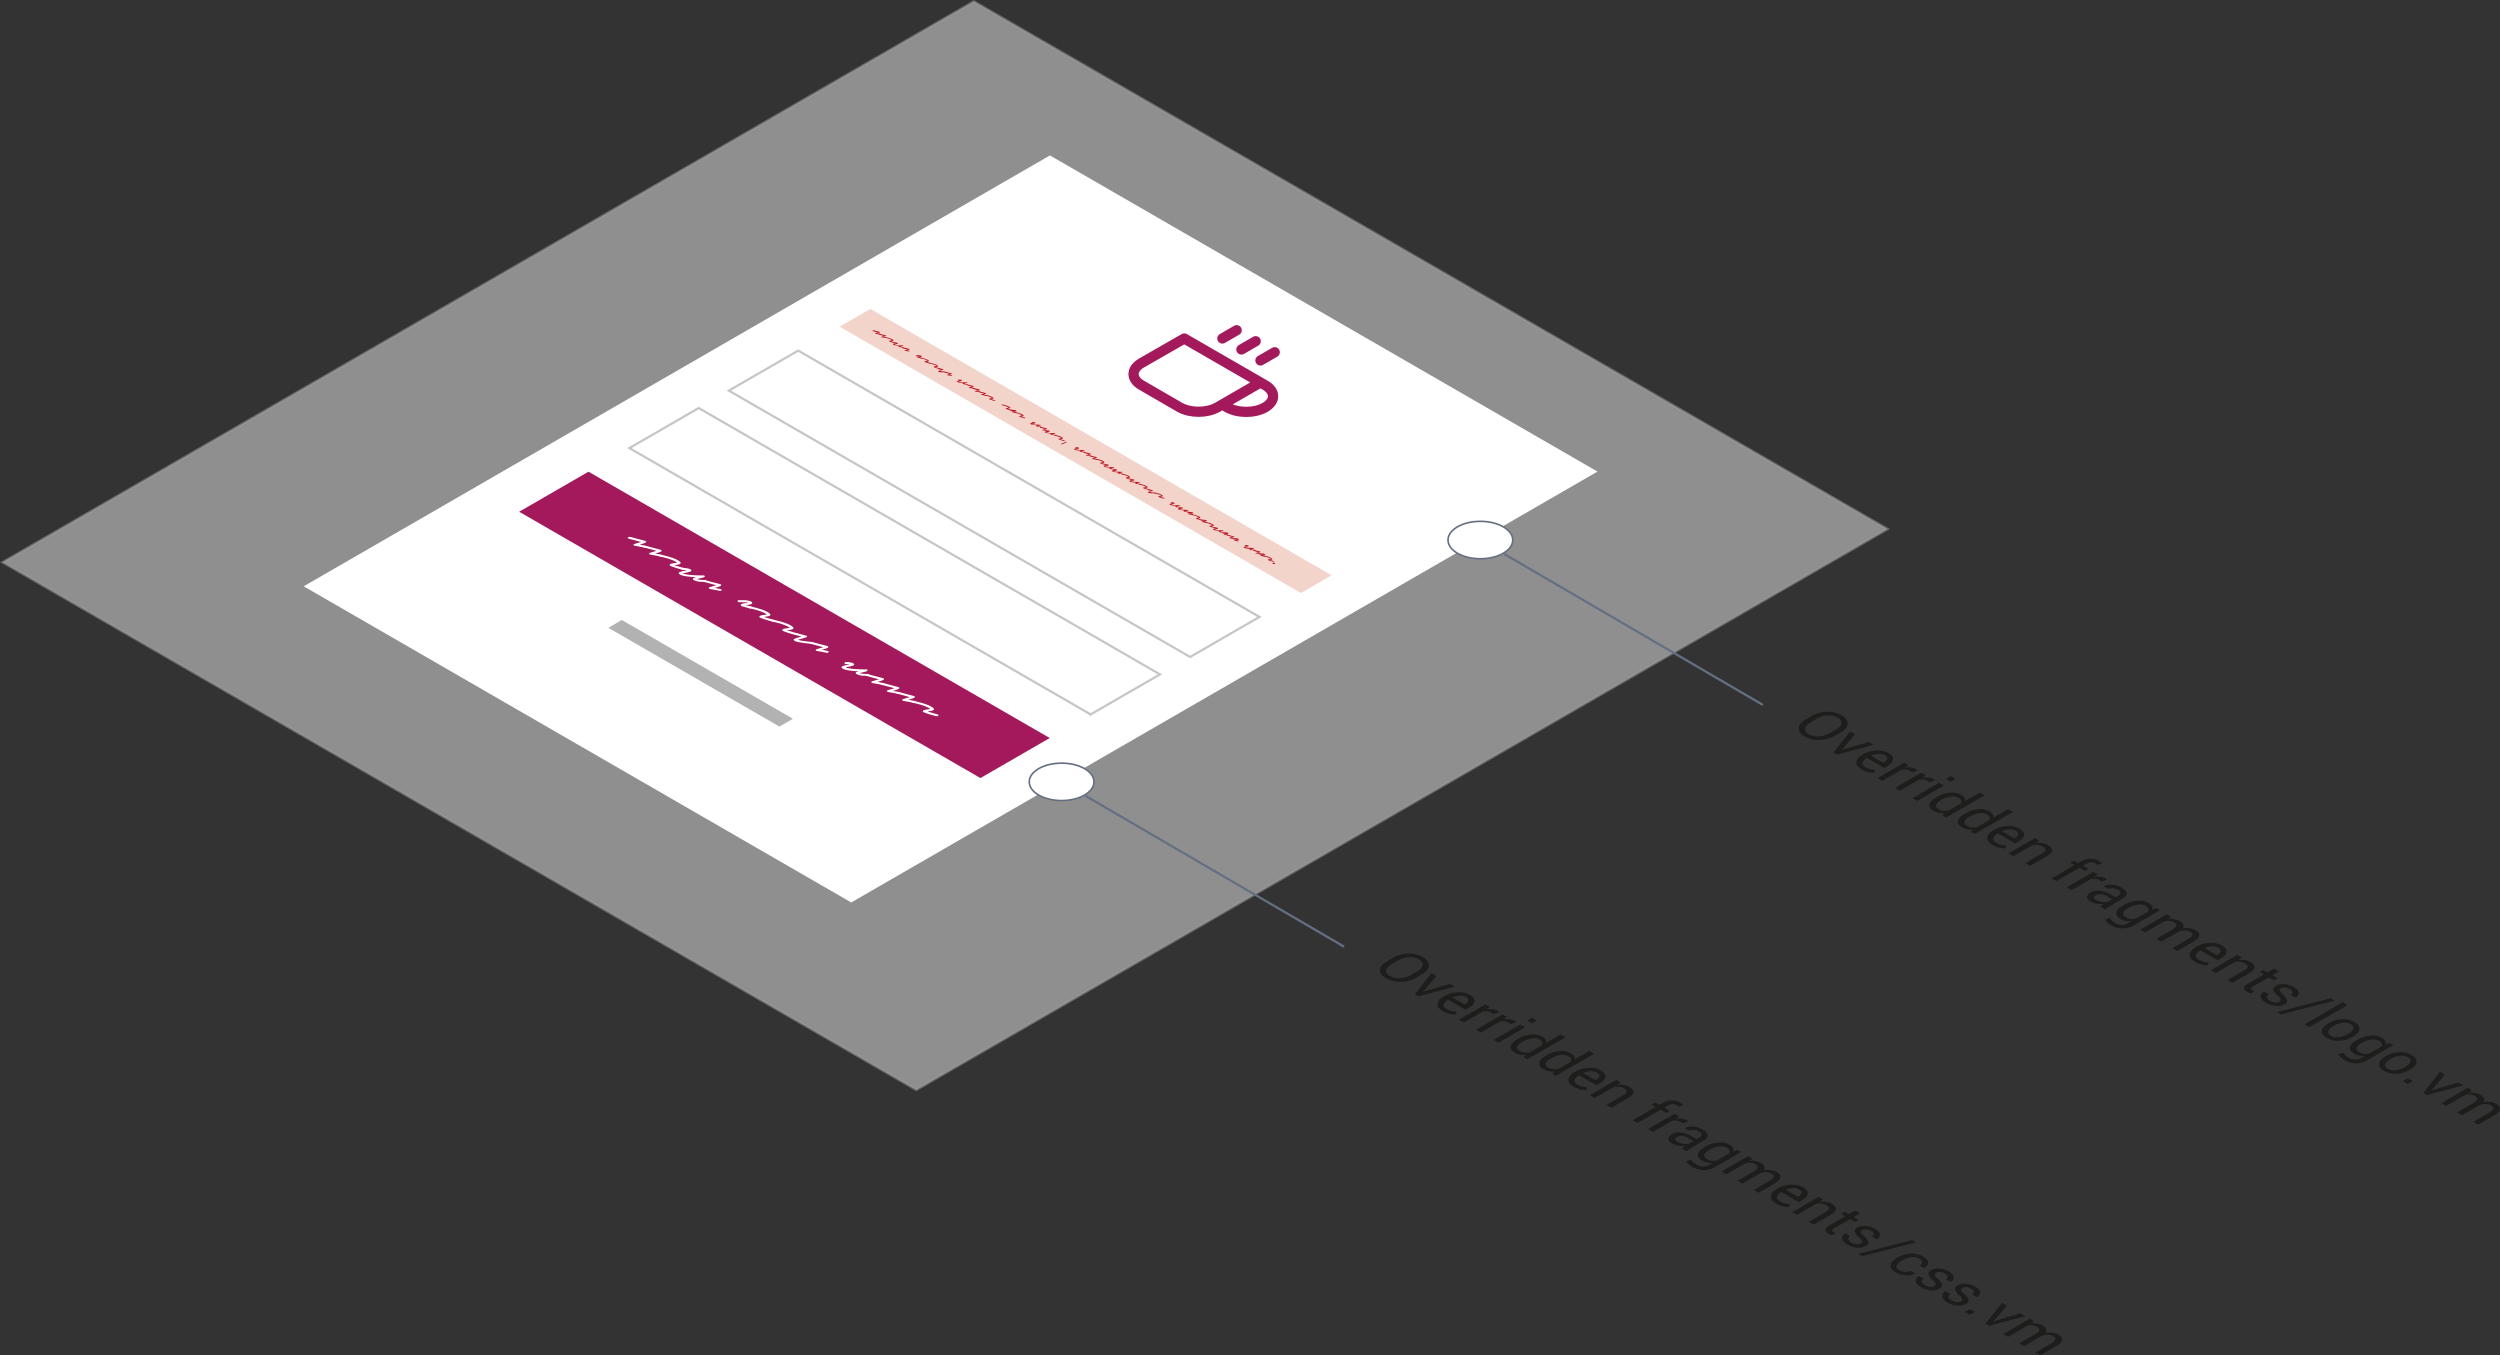 <svg xmlns="http://www.w3.org/2000/svg" viewBox="0 0 1132.18 613.82"><rect x="0" y="0" width="1132.18" height="613.82" fill="#333333" stroke="none"/><defs><style>.cls-3,.cls-8,.cls-9{stroke-miterlimit:10}.cls-2,.cls-3,.cls-8{fill:#fff}.cls-3{stroke:#c6c6c6}.cls-3,.cls-9{stroke-width:1.02px}.cls-6{fill:#be1622}.cls-8,.cls-9{stroke:#656f83}.cls-8{stroke-width:.75px}.cls-11,.cls-9{fill:none}.cls-10{fill:#1d1d1b}.cls-11{stroke:#a3195b;stroke-linecap:round;stroke-linejoin:round;stroke-width:4.63px}</style></defs><g id="Lager_2" data-name="Lager 2"><g id="Lager_1-2" data-name="Lager 1"><path style="stroke-miterlimit:10;fill:#ededed;stroke:#9d9d9c;stroke-width:1.17px;opacity:.5" d="M414.94 493.56 1.17 254.64 441.01.67l413.78 238.92-439.85 253.97z"/><path class="cls-2" d="M385.5 408.7 137.53 265.52 475.48 70.39l247.97 143.18L385.5 408.7z"/><path class="cls-3" d="m538.97 297.53-208.9-120.62 31.41-18.13 208.89 120.61-31.4 18.14z"/><path style="fill:#f2d4cb" d="M589.14 268.56 380.25 147.94l13.89-8.02 208.89 120.62-13.89 8.02z"/><path style="fill:#b2b2b2" d="m352.97 329.05-77.49-44.74 6.12-3.54 77.49 44.74-6.12 3.54z"/><path class="cls-3" d="M493.91 323.54 285.02 202.93l31.4-18.14 208.89 120.62-31.4 18.13z"/><path class="cls-6" d="M395.31 149.55a.46.46 0 0 1 .27 0l.74.18.53.15c1 .26 1.51.4 1.55.42a.15.15 0 0 1 .09.13.2.2 0 0 1-.12.14 1.46 1.46 0 0 1-.28.13l-.37.12-.36.11.47.09.44.09a.87.87 0 0 1 .22.08c.05 0 .08.06.07.11s0 .08-.09.12h-.18a.36.36 0 0 1-.14 0h-.17l-.28-.06-.37-.07-.45-.08h-.54a.14.14 0 0 1-.08-.12.12.12 0 0 1 .08-.12l.24-.08.52-.16.51-.15-.52-.13-.5-.14-1.28-.35c-.07 0-.1-.08-.1-.13s.03-.24.1-.28Z"/><path class="cls-6" d="M398.07 151.15a.34.34 0 0 1 .27 0 5.34 5.34 0 0 1 .74.18l.54.14c1 .26 1.51.4 1.54.42a.16.16 0 0 1 .09.14.22.22 0 0 1-.12.14l-.27.12-.38.12-.36.11.48.1.43.09a.8.8 0 0 1 .22.07c.05 0 .08.07.07.11a.14.14 0 0 1-.09.12.18.18 0 0 1-.09 0h-.4l-.27-.06-.38-.08-.45-.08h-.54a.14.14 0 0 1-.08-.12.17.17 0 0 1 .08-.12l.24-.08.52-.16.51-.15-.51-.13-.51-.14-1.28-.35c-.06 0-.1-.07-.09-.12a.14.14 0 0 1 .09-.27Z"/><path class="cls-6" d="M404.16 153.7a1.46 1.46 0 0 1 .46.36c.08.1.05.2-.1.28a1.09 1.09 0 0 1-.27.11l-.37.06-.35.06.76.24.75.21.34.1c.06 0 .09.08.09.13a.17.17 0 0 1-.1.12.56.56 0 0 1-.43 0 16.31 16.31 0 0 1-2.15-.68c-.08 0-.12-.1-.12-.17a.19.19 0 0 1 .12-.16 1 1 0 0 1 .28-.1l.48-.07.45-.07-.26-.19a7.68 7.68 0 0 0-1.12-.47 2.85 2.85 0 0 0-.32-.1l-.37-.1-.34-.09-.26-.06-.33-.11h-.18c-.06 0-.09-.08-.09-.13a.14.14 0 0 1 .09-.12.41.41 0 0 1 .18-.05h.23a19.09 19.09 0 0 1 2.14.62 3.88 3.88 0 0 1 .79.38Z"/><path class="cls-6" d="M405 155.13a1.65 1.65 0 0 1 .79 0 1.73 1.73 0 0 1 .66.19c.11.06.16.12.17.19s0 .12-.11.17a2 2 0 0 1-.35.12l-.55.12a5.43 5.43 0 0 0-.54.13 3.2 3.2 0 0 0 .6.16l.56.08.64.06h2.06a.15.15 0 0 1 .09.13.16.16 0 0 1-.1.13 1.1 1.1 0 0 1-.29.11l-.53.13-.5.12a3.48 3.48 0 0 0 .72.13h.73a.45.45 0 0 1 .11 0c.06 0 .09.08.09.13s0 .09-.08.12h-.84a2.87 2.87 0 0 1-1.24-.28c-.24-.14-.27-.27-.06-.39a.38.38 0 0 1 .13-.06h.16l.15-.05h-.55c-.27 0-.5 0-.69-.06l-.66-.08a4.33 4.33 0 0 1-.51-.11 2.28 2.28 0 0 1-.49-.19c-.13-.08-.2-.15-.21-.22a.21.21 0 0 1 .14-.19 1.49 1.49 0 0 1 .36-.14l.57-.12.41-.09-.31-.05H405a.12.12 0 0 1 0-.24Z"/><path class="cls-6" d="M408.72 157.3a.34.34 0 0 1 .27 0 6.5 6.5 0 0 1 .74.17l.54.15c1 .26 1.51.4 1.54.42a.16.16 0 0 1 .09.14.22.22 0 0 1-.12.14l-.27.12-.38.12-.36.11.48.1.43.09a.8.8 0 0 1 .22.07c.05 0 .08.07.07.11a.14.14 0 0 1-.09.12h-.49l-.28-.05-.37-.08-.45-.08h-.54a.14.14 0 0 1-.08-.12.17.17 0 0 1 .08-.12l.24-.08.52-.16.51-.15-.52-.13-.5-.14-1.28-.35q-.11-.06-.09-.12a.12.12 0 0 1 .09-.28ZM414.9 160.87h.96a3.34 3.34 0 0 1 1.39.24.39.39 0 0 1 .19.22.21.21 0 0 1-.13.21 1.08 1.08 0 0 1-.27.1l-.41.06h-.37l.52.14.35.09.16.06a.14.14 0 0 1 .08.12.14.14 0 0 1-.09.12.67.67 0 0 1-.54 0l-.49-.13-.41-.11h-.37a.18.18 0 0 1-.11-.18c0-.06.05-.12.13-.17a.76.76 0 0 1 .23-.08 1.77 1.77 0 0 1 .29-.05 2.77 2.77 0 0 1 .38 0l.35-.05a3.32 3.32 0 0 0-.75-.09H415.03a.4.4 0 0 1-.13 0 .12.12 0 0 1 0-.24Z"/><path class="cls-6" d="M420.19 163a1.64 1.64 0 0 1 .46.36c.08.11.05.2-.1.29a.79.79 0 0 1-.27.1l-.37.07h-.35a7.77 7.77 0 0 0 .76.24l.75.22.34.1c.06 0 .09.08.09.13s0 .08-.1.12a.57.57 0 0 1-.43 0 14.79 14.79 0 0 1-2.15-.68.19.19 0 0 1-.12-.16.18.18 0 0 1 .12-.16 1 1 0 0 1 .29-.1l.47-.07.46-.08-.27-.18a6.7 6.7 0 0 0-1.12-.47l-.32-.11-.37-.09-.34-.09-.26-.06-.32-.08-.18-.06a.13.13 0 0 1 0-.24.31.31 0 0 1 .14 0h.23a21.47 21.47 0 0 1 2.14.61 4.52 4.52 0 0 1 .82.39Z"/><path class="cls-6" d="M424.32 165.34a1.62 1.62 0 0 1 .46.35c.08.11.05.21-.1.29a.79.79 0 0 1-.27.1 2.45 2.45 0 0 1-.37.07l-.36.06.77.24.75.21.34.1c.06 0 .09.08.09.13a.17.17 0 0 1-.1.12.56.56 0 0 1-.43 0 15.75 15.75 0 0 1-2.15-.68c-.08-.05-.12-.1-.12-.17a.19.19 0 0 1 .11-.16 1.21 1.21 0 0 1 .29-.1l.48-.07.45-.07-.26-.19a7.91 7.91 0 0 0-1.13-.47 2 2 0 0 0-.32-.1l-.36-.1-.34-.09-.26-.06-.32-.08a.44.44 0 0 1-.18-.06.13.13 0 0 1 0-.24.41.41 0 0 1 .18 0h.23c.74.17 1.45.38 2.14.61a4.55 4.55 0 0 1 .78.36Z"/><path class="cls-6" d="M425.11 166.76a.45.45 0 0 1 .36 0l.74.19.66.17.29.09a.14.14 0 0 1 .08.12c0 .05 0 .09-.08.12a1.67 1.67 0 0 1-.29.09l-.62.19-.64.2c.24.07.48.12.69.16.47.07 1 .14 1.52.19a1.84 1.84 0 0 1 .46.09.12.12 0 0 1 .08.12s0 .08-.09.12h-2.29l-.32-.06a1.85 1.85 0 0 1-.63-.22c-.22-.12-.23-.24 0-.35l.27-.11.53-.17.46-.14-.45-.12-.47-.12-.21-.07q-.09-.06-.09-.12s-.02-.33.04-.37Z"/><path class="cls-6" d="M427.86 168.35a.41.41 0 0 1 .27 0l.74.18.54.15 1.54.41c.07 0 .1.09.09.14a.22.22 0 0 1-.12.14 1.11 1.11 0 0 1-.27.12l-.38.12-.35.11c.12 0 .28.07.47.1l.44.09.21.07a.12.12 0 0 1 .08.12s0 .08-.1.12h-.18a.37.37 0 0 1-.13 0h-.18l-.27-.06-.38-.07-.45-.09-.29-.05H429a.23.23 0 0 1-.1 0c-.06 0-.09-.07-.09-.11a.14.14 0 0 1 .09-.12 1.48 1.48 0 0 1 .23-.09l.53-.15.5-.15-.51-.14-.51-.14-1.28-.35a.14.14 0 0 1-.09-.12s.03-.19.09-.23ZM434 171.92a1.94 1.94 0 0 1 .8 0 1.74 1.74 0 0 1 .66.18.29.29 0 0 1 .17.19c0 .07 0 .12-.11.17a1.36 1.36 0 0 1-.35.13l-.55.12-.54.12a2.45 2.45 0 0 0 .6.16 4.76 4.76 0 0 0 .56.09h.64c.36 0 .89.05 1.6.06h.46c.06 0 .09.08.09.13s0 .1-.1.14a1.17 1.17 0 0 1-.29.1l-.53.14-.5.12a3.48 3.48 0 0 0 .72.13h.84q.09.06.09.12c0 .05 0 .09-.09.13h-.83a2.75 2.75 0 0 1-1.24-.27c-.25-.15-.27-.28-.06-.4l.13-.06.16-.05h.15-1.24l-.67-.09a3.07 3.07 0 0 1-.5-.11 1.86 1.86 0 0 1-.49-.19c-.13-.07-.2-.15-.21-.22a.23.23 0 0 1 .13-.19 1.68 1.68 0 0 1 .37-.13l.57-.13.41-.08a2 2 0 0 0-.31 0H434a.17.17 0 0 1 0-.23.14.14 0 0 1 0-.08Z"/><path class="cls-6" d="M437.81 174.09a.46.46 0 0 1 .27 0l.74.18.54.15c1 .26 1.51.4 1.54.42a.15.15 0 0 1 .09.13.2.2 0 0 1-.12.14 1 1 0 0 1-.28.12l-.37.12-.36.12.47.09.44.09a.87.87 0 0 1 .22.08c.05 0 .08.06.07.11s0 .08-.09.12h-.18a.36.36 0 0 1-.14 0h-.17l-.28-.06-.37-.07-.45-.08-.3-.05h-.24a.17.17 0 0 1-.08-.12.12.12 0 0 1 .08-.12l.24-.08c.13-.05.31-.1.52-.16l.51-.15-.52-.14-.5-.13-1.28-.35c-.07 0-.1-.08-.1-.13s.03-.19.1-.23Z"/><path class="cls-6" d="M440.57 175.69a.34.34 0 0 1 .27 0 5.34 5.34 0 0 1 .74.18l.54.14c1 .26 1.51.4 1.54.42a.16.16 0 0 1 .09.14.22.22 0 0 1-.12.14l-.27.12-.38.12-.36.11.48.1.43.09a.8.8 0 0 1 .22.07c.05 0 .08.07.07.11a.14.14 0 0 1-.09.12.18.18 0 0 1-.09 0h-.67l-.38-.08-.45-.08-.3-.05h-.24a.14.14 0 0 1-.08-.12.17.17 0 0 1 .08-.12l.24-.08.52-.16.51-.15-.52-.13-.5-.14-1.28-.35c-.06 0-.1-.07-.09-.12a.14.14 0 0 1 .09-.28Z"/><path class="cls-6" d="M443.33 177.28a.39.39 0 0 1 .27 0l.74.18.54.15c1 .26 1.51.4 1.54.42s.1.08.09.13a.22.22 0 0 1-.12.14 1.11 1.11 0 0 1-.27.12l-.38.12-.36.12.48.09.43.09a.73.73 0 0 1 .22.08c.05 0 .08.06.07.11s0 .08-.09.12H446l-.27-.06-.38-.07-.45-.08-.29-.05h-.25a.12.12 0 0 1 0-.23l.24-.09.52-.15.51-.15-.51-.14-.51-.14-1.28-.34c-.06 0-.09-.08-.09-.13s.03-.2.09-.24Z"/><path class="cls-6" d="M449.42 179.83a1.35 1.35 0 0 1 .46.36c.08.1.05.2-.1.29a1.08 1.08 0 0 1-.27.1l-.37.06-.35.06.76.24.75.22.34.1c.06 0 .1.08.09.12s0 .09-.1.13a.62.62 0 0 1-.43 0 14.79 14.79 0 0 1-2.15-.68.19.19 0 0 1-.12-.16c0-.07 0-.12.12-.17a.76.76 0 0 1 .29-.09l.47-.08.46-.07a2 2 0 0 0-.27-.18 6.7 6.7 0 0 0-1.12-.47 2.44 2.44 0 0 0-.32-.11l-.36-.1-.35-.09-.26-.06-.32-.07-.18-.06a.12.12 0 0 1 0-.24.32.32 0 0 1 .18-.06.74.74 0 0 1 .23 0 19.09 19.09 0 0 1 2.14.61 4.52 4.52 0 0 1 .78.4ZM457 184.19a1.52 1.52 0 0 1 .47.36c.08.1 0 .2-.11.29a1.08 1.08 0 0 1-.27.1l-.37.06-.35.06.76.24.75.21.34.11q.1.06.09.12s0 .09-.1.13a.62.62 0 0 1-.43 0 14.79 14.79 0 0 1-2.15-.68.21.21 0 0 1-.12-.17c0-.06 0-.11.12-.16a.76.76 0 0 1 .29-.09l.47-.08.46-.07-.27-.19a7.9 7.9 0 0 0-1.12-.46 2.44 2.44 0 0 0-.32-.11l-.36-.1-.35-.09-.26-.06-.32-.07a.6.6 0 0 1-.18-.06.15.15 0 0 1-.09-.12.14.14 0 0 1 .09-.12.32.32 0 0 1 .18-.06.74.74 0 0 1 .23 0 19.09 19.09 0 0 1 2.14.61 4.52 4.52 0 0 1 .78.4Z"/><path class="cls-6" d="M457.77 185.62h.95a3.27 3.27 0 0 1 1.39.24c.11.07.18.14.19.22s0 .15-.13.21a.85.85 0 0 1-.27.1l-.41.06h-.36l.51.14.36.09.15.06a.12.12 0 0 1 .08.12.14.14 0 0 1-.08.12.68.68 0 0 1-.54 0l-.49-.13-.42-.11h-.36a.21.21 0 0 1-.12-.17.22.22 0 0 1 .13-.17.67.67 0 0 1 .24-.09l.29-.05h.73a2.66 2.66 0 0 0-.75-.1H457.89a.21.21 0 0 1-.12 0c-.06 0-.1-.07-.09-.12a.14.14 0 0 1 .09-.42Z"/><path class="cls-6" d="M463.06 187.7a1.82 1.82 0 0 1 .46.36c.08.11.05.2-.1.29a.79.79 0 0 1-.27.1l-.37.07-.36.06.77.24.75.21a2.4 2.4 0 0 1 .33.1c.07 0 .1.08.1.13a.19.19 0 0 1-.1.12.57.57 0 0 1-.43 0 13.13 13.13 0 0 1-2.15-.68.19.19 0 0 1-.12-.16.18.18 0 0 1 .11-.16 1.07 1.07 0 0 1 .29-.1l.48-.07.45-.07-.27-.19a7.22 7.22 0 0 0-1.12-.47l-.32-.11-.36-.09-.34-.09-.27-.06-.32-.08-.18-.06a.13.13 0 0 1 0-.24.36.36 0 0 1 .19-.05h.23a22.06 22.06 0 0 1 2.13.61 5 5 0 0 1 .79.39ZM467.28 191.11a1.66 1.66 0 0 1 .79 0 1.93 1.93 0 0 1 .66.19c.11.06.16.12.17.19s0 .12-.11.17a1.27 1.27 0 0 1-.34.13l-.56.12-.54.12a3.2 3.2 0 0 0 .6.16l.56.09h.64c.36 0 .9.05 1.61.06h.41c.06 0 .09.08.09.13s0 .1-.1.14a1.17 1.17 0 0 1-.29.1l-.53.13-.5.12a2.9 2.9 0 0 0 .72.13h.84a.14.14 0 0 1 .09.12c0 .05 0 .09-.08.13h-.84a2.8 2.8 0 0 1-1.23-.27c-.25-.15-.28-.28-.07-.4l.13-.06.16-.05.16-.05h-1.25l-.66-.09a4.33 4.33 0 0 1-.51-.11 2 2 0 0 1-.49-.19c-.13-.07-.2-.15-.2-.22s0-.14.13-.19a1.32 1.32 0 0 1 .36-.13c.16 0 .35-.09.57-.13l.41-.09a2.16 2.16 0 0 0-.31 0h-.43a.18.18 0 0 1-.1 0 .13.13 0 0 1 0-.24Z"/><path class="cls-6" d="M471 193.28a.39.39 0 0 1 .27 0l.74.18.54.15c1 .26 1.51.39 1.54.41a.17.17 0 0 1 .09.14.22.22 0 0 1-.12.14 1.11 1.11 0 0 1-.27.12l-.38.12-.36.11.48.1.43.09.22.07a.12.12 0 0 1 .07.12s0 .08-.09.12H474a.34.34 0 0 1-.13 0h-.18l-.28-.06-.37-.07-.45-.09h-.54a.12.12 0 0 1 0-.23l.24-.09.52-.15.51-.15-.51-.14-.51-.14-1.28-.35c-.06 0-.1-.07-.09-.12s.07-.24.07-.28Z"/><path class="cls-6" d="M473.8 194.87a1.89 1.89 0 0 1 .79 0 1.73 1.73 0 0 1 .67.19c.1.06.16.12.16.18a.17.17 0 0 1-.11.18 1.83 1.83 0 0 1-.34.12l-.56.12c-.21 0-.4.09-.54.13a3.2 3.2 0 0 0 .6.16l.56.08.64.06H477.74a.12.12 0 0 1 .08.13.14.14 0 0 1-.1.13 1.15 1.15 0 0 1-.28.11l-.54.13-.5.12a3.48 3.48 0 0 0 .72.13h.73a.35.35 0 0 1 .11 0 .2.2 0 0 1 .1.13.14.14 0 0 1-.09.12H477.14a2.8 2.8 0 0 1-1.24-.28c-.25-.14-.27-.27-.07-.39l.13-.06h.16l.16-.05h-.56c-.27 0-.5 0-.69-.06l-.66-.08a4.33 4.33 0 0 1-.51-.11 2.18 2.18 0 0 1-.48-.19c-.14-.08-.21-.15-.21-.22s0-.14.13-.19a1.68 1.68 0 0 1 .36-.14l.57-.12.41-.09-.31-.05h-.53a.14.14 0 0 1-.09-.12c0 .06.03-.03.09-.07Z"/><path class="cls-6" d="M480.89 198a1.52 1.52 0 0 1 .47.36c.07.11 0 .2-.11.29a1.08 1.08 0 0 1-.27.1l-.37.06-.35.06a7.77 7.77 0 0 0 .76.24l.75.22.34.1c.06 0 .1.08.09.13s0 .08-.1.12a.62.62 0 0 1-.43 0 14.79 14.79 0 0 1-2.15-.68.19.19 0 0 1-.12-.16c0-.07 0-.12.12-.17a1 1 0 0 1 .29-.09l.47-.08a3.5 3.5 0 0 0 .46-.07c-.14-.09-.22-.16-.27-.18a6.7 6.7 0 0 0-1.12-.47l-.32-.11-.36-.09-.35-.09-.26-.07-.32-.07a.6.6 0 0 1-.18-.06.15.15 0 0 1-.09-.12.14.14 0 0 1 .09-.12.32.32 0 0 1 .18-.06.74.74 0 0 1 .23 0 19.09 19.09 0 0 1 2.14.61 4.52 4.52 0 0 1 .78.4ZM481 201.19a.43.43 0 0 1-.43 0c-.11-.1-.09-.18.08-.24l1.9-.8a.39.39 0 0 1 .42 0c.11.09.09.17-.07.24ZM487.07 202.54a1.66 1.66 0 0 1 .79 0 1.78 1.78 0 0 1 .67.19.28.28 0 0 1 .16.19c0 .06 0 .12-.11.17a1.31 1.31 0 0 1-.34.12l-.56.12-.54.13a3.2 3.2 0 0 0 .6.16l.56.08.64.06c.36 0 .9.05 1.61.06h.38a.13.13 0 0 1 .08 0 .14.14 0 0 1 .08.13.17.17 0 0 1-.1.14l-.28.1-.54.13-.5.12a2.9 2.9 0 0 0 .72.13h.73a.21.21 0 0 1 .11 0 .17.17 0 0 1 .1.12.14.14 0 0 1-.09.12H490.41a2.8 2.8 0 0 1-1.24-.28c-.25-.14-.27-.27-.07-.39l.13-.06h.16l.16-.05h-1.25l-.66-.09a4.33 4.33 0 0 1-.51-.11 2.51 2.51 0 0 1-.49-.19c-.13-.08-.2-.15-.2-.22s0-.14.13-.19a1.32 1.32 0 0 1 .36-.13 4.91 4.91 0 0 1 .57-.13l.41-.09-.31-.05h-.53a.12.12 0 0 1 0-.24Z"/><path class="cls-6" d="M490.83 204.71a.35.35 0 0 1 .27 0 5.34 5.34 0 0 1 .74.18l.54.14c1 .26 1.51.4 1.54.42s.1.09.09.14a.22.22 0 0 1-.12.14 1.69 1.69 0 0 1-.27.12l-.38.12-.35.11c.12 0 .28.07.47.1l.43.09a.8.8 0 0 1 .22.07.14.14 0 0 1 .08.11.17.17 0 0 1-.1.12.18.18 0 0 1-.09 0h-.09a.37.37 0 0 1-.13 0h-.18l-.27-.06-.38-.08-.45-.08h-.54a.12.12 0 0 1 0-.23l.24-.09.53-.15.5-.16-.51-.13-.51-.14-1.28-.35a.12.12 0 0 1 0-.24Z"/><path class="cls-6" d="M493.59 206.3a.47.47 0 0 1 .27 0l.74.18.54.15c1 .26 1.51.4 1.54.42s.1.08.09.13a.2.2 0 0 1-.12.14 1.11 1.11 0 0 1-.27.12l-.38.12-.35.12.47.09.44.09a.76.76 0 0 1 .21.08c.05 0 .08.06.08.11s0 .08-.1.12h-.49l-.27-.06-.38-.07-.45-.08h-.43a.46.46 0 0 1-.1-.05c-.06 0-.09-.07-.09-.11a.14.14 0 0 1 .09-.12l.23-.08c.13 0 .31-.1.53-.16l.5-.15-.51-.14-.51-.13-1.28-.35c-.06 0-.09-.08-.09-.13s.03-.2.09-.24Z"/><path class="cls-6" d="M499.68 208.85a1.69 1.69 0 0 1 .47.36c.08.11 0 .2-.11.29a.79.79 0 0 1-.27.1l-.37.06-.35.06a8 8 0 0 0 .77.24l.75.22a2.4 2.4 0 0 1 .33.1c.07 0 .1.08.09.13s0 .08-.1.12a.61.61 0 0 1-.43 0 14 14 0 0 1-2.14-.68.18.18 0 0 1 0-.33 1 1 0 0 1 .29-.09l.47-.07.46-.08a2.38 2.38 0 0 0-.27-.18 6.34 6.34 0 0 0-1.12-.47l-.32-.11-.36-.09-.35-.09-.26-.06-.32-.08a.6.6 0 0 1-.18-.06.13.13 0 0 1 0-.24.32.32 0 0 1 .18-.06.85.85 0 0 1 .24 0 19.54 19.54 0 0 1 2.13.61 4.52 4.52 0 0 1 .77.4Z"/><path class="cls-6" d="M500.48 210.28a1.72 1.72 0 0 1 .79 0 1.74 1.74 0 0 1 .67.18.33.33 0 0 1 .17.19c0 .07 0 .12-.12.17a1.27 1.27 0 0 1-.34.13l-.56.12-.54.12a2.58 2.58 0 0 0 .6.16l.56.09.64.05c.36 0 .9 0 1.61.06h.46c.06 0 .09.08.08.13s0 .1-.1.14a1.22 1.22 0 0 1-.28.1l-.54.14-.5.11a2.49 2.49 0 0 0 .72.13h.84a.19.19 0 0 1 .1.12c0 .05 0 .09-.09.13a.29.29 0 0 1-.1 0h-.73a2.82 2.82 0 0 1-1.24-.27c-.25-.15-.27-.28-.07-.4l.13-.06.16-.05h.16-.56l-.69-.05-.66-.09a3 3 0 0 1-.51-.11 1.78 1.78 0 0 1-.48-.19c-.14-.07-.21-.15-.21-.22s0-.13.13-.19a1.76 1.76 0 0 1 .36-.13c.16 0 .35-.09.57-.13l.41-.08a1.75 1.75 0 0 0-.31-.05h-.43a.21.21 0 0 1-.1 0 .13.13 0 0 1 0-.24Z"/><path class="cls-6" d="M504.24 212.45a1.89 1.89 0 0 1 .79 0 1.74 1.74 0 0 1 .67.18.33.33 0 0 1 .17.19c0 .07 0 .12-.12.17a1.27 1.27 0 0 1-.34.13l-.55.12-.55.12a3.06 3.06 0 0 0 .61.17l.56.08h.63c.37 0 .9.05 1.61.06h.45a.16.16 0 0 1 .09.14.19.19 0 0 1-.11.13 1.46 1.46 0 0 1-.28.11l-.53.13-.5.12a3.21 3.21 0 0 0 .71.13h.84a.2.2 0 0 1 .1.13s0 .08-.09.12h-.83a2.8 2.8 0 0 1-1.24-.28c-.25-.14-.27-.28-.06-.4h.13l.15-.06h.16-.55l-.7-.06-.66-.08-.51-.11a2.17 2.17 0 0 1-.48-.2c-.13-.07-.2-.15-.21-.22s0-.13.13-.19a1.76 1.76 0 0 1 .36-.13l.58-.13.4-.08a1.75 1.75 0 0 0-.31 0h-.53a.19.19 0 0 1-.09-.13.14.14 0 0 1 .1-.16Z"/><path class="cls-6" d="M511.33 215.58a1.52 1.52 0 0 1 .47.36c.08.1 0 .2-.11.29a1.08 1.08 0 0 1-.27.1l-.37.06-.35.06.77.24.75.21a1.8 1.8 0 0 1 .33.11c.07 0 .1.08.09.12s0 .09-.1.12a.55.55 0 0 1-.43 0 15.37 15.37 0 0 1-2.14-.68c-.08-.05-.12-.1-.12-.17a.18.18 0 0 1 .11-.16.76.76 0 0 1 .29-.09l.47-.08.46-.07-.27-.19a6.49 6.49 0 0 0-1.12-.46 2.44 2.44 0 0 0-.32-.11l-.36-.1-.35-.09-.26-.06-.32-.07-.18-.06a.14.14 0 0 1-.08-.12.15.15 0 0 1 .08-.13.41.41 0 0 1 .18-.05h.24a22.07 22.07 0 0 1 2.13.62 4.52 4.52 0 0 1 .78.4Z"/><path class="cls-6" d="M512.13 217a1.66 1.66 0 0 1 .79 0 1.92 1.92 0 0 1 .67.19c.1.06.16.12.17.19a.19.19 0 0 1-.12.17 1.31 1.31 0 0 1-.34.12l-.56.12-.54.13a3.2 3.2 0 0 0 .6.16l.56.08.64.06c.36 0 .9.05 1.61.06h.38a.13.13 0 0 1 .08 0 .12.12 0 0 1 .08.13.17.17 0 0 1-.1.14l-.28.1-.54.13-.5.12a2.9 2.9 0 0 0 .72.13h.73a.21.21 0 0 1 .11 0 .17.17 0 0 1 .1.12.14.14 0 0 1-.09.12H515.47a2.8 2.8 0 0 1-1.24-.28c-.25-.14-.27-.27-.07-.39l.13-.06h.16l.16-.05h-1.25l-.66-.09a4.33 4.33 0 0 1-.51-.11 1.78 1.78 0 0 1-.48-.19c-.14-.08-.21-.15-.21-.22s0-.14.13-.19a1.32 1.32 0 0 1 .36-.13 4.91 4.91 0 0 1 .57-.13l.41-.09-.31-.05h-.53a.13.13 0 0 1 0-.24Z"/><path class="cls-6" d="M519.22 220.13a1.91 1.91 0 0 1 .47.36c.08.11 0 .2-.11.29a.79.79 0 0 1-.27.1l-.37.07-.35.05a7.77 7.77 0 0 0 .76.24l.75.22.34.1c.07 0 .1.08.09.13s0 .08-.1.12a.57.57 0 0 1-.43 0 14.79 14.79 0 0 1-2.15-.68.21.21 0 0 1-.12-.16.18.18 0 0 1 .12-.16 1 1 0 0 1 .29-.1l.47-.07.46-.07-.27-.19a7.68 7.68 0 0 0-1.12-.47l-.32-.11-.36-.09-.35-.09-.26-.06-.32-.08a.6.6 0 0 1-.18-.06.15.15 0 0 1-.09-.12.14.14 0 0 1 .09-.12.31.31 0 0 1 .18-.05h.23a21.47 21.47 0 0 1 2.14.61 4.52 4.52 0 0 1 .78.39Z"/><path class="cls-6" d="M520 221.56a.44.44 0 0 1 .36 0c.2.06.44.13.74.2l.65.17.29.08a.19.19 0 0 1 .09.12.14.14 0 0 1-.08.12l-.29.1-.63.19-.64.2a5.43 5.43 0 0 0 .69.15c.47.08 1 .15 1.52.2a1.28 1.28 0 0 1 .47.09.12.12 0 0 1 .07.12s0 .08-.09.11H521.23l-.32-.06-.32-.06a2.32 2.32 0 0 1-.63-.21c-.21-.13-.23-.24 0-.35l.27-.12.53-.17c.24-.07.4-.11.46-.14l-.45-.11-.46-.13-.21-.06c-.06 0-.1-.08-.09-.13s-.01-.27-.01-.31Z"/><path class="cls-6" d="M526.1 224.1a1.82 1.82 0 0 1 .46.36c.08.11 0 .2-.11.29a.74.74 0 0 1-.26.1l-.37.06-.36.06a8 8 0 0 0 .77.24l.75.22a2.4 2.4 0 0 1 .33.1c.07 0 .1.08.1.13a.21.21 0 0 1-.1.12.62.62 0 0 1-.43 0 14.32 14.32 0 0 1-2.15-.68.19.19 0 0 1-.12-.16.21.21 0 0 1 .11-.17 1.7 1.7 0 0 1 .29-.09l.48-.07c.19 0 .34-.05.45-.08a2.38 2.38 0 0 0-.27-.18 6.34 6.34 0 0 0-1.12-.47l-.32-.11-.36-.09-.35-.09-.26-.06-.32-.08a.6.6 0 0 1-.18-.06.13.13 0 0 1 0-.24.38.38 0 0 1 .19-.06 1.24 1.24 0 0 1 .23 0 22.06 22.06 0 0 1 2.13.61 5 5 0 0 1 .79.4ZM530.31 227.51a1.71 1.71 0 0 1 .8 0 1.93 1.93 0 0 1 .66.19c.11.06.16.12.17.19s0 .12-.11.17a1.4 1.4 0 0 1-.35.12l-.55.12-.54.13a3.2 3.2 0 0 0 .6.16l.56.08.64.06c.36 0 .9.05 1.6.06h.38a.19.19 0 0 1 .08 0 .15.15 0 0 1 .09.13.19.19 0 0 1-.1.14l-.29.1-.53.13-.5.12a2.9 2.9 0 0 0 .72.13h.73a.25.25 0 0 1 .11 0 .14.14 0 0 1 .09.12c0 .05 0 .09-.09.13h-.83a2.87 2.87 0 0 1-1.24-.28q-.37-.21-.06-.39l.13-.06h.16l.15-.05h-1.24l-.66-.09a4.33 4.33 0 0 1-.51-.11 1.86 1.86 0 0 1-.49-.19c-.13-.08-.2-.15-.21-.22a.22.22 0 0 1 .14-.19 1.2 1.2 0 0 1 .36-.13 4.91 4.91 0 0 1 .57-.13l.41-.09h-.85a.13.13 0 0 1 0-.24Z"/><path class="cls-6" d="M534.08 229.68a1.81 1.81 0 0 1 .79 0 1.93 1.93 0 0 1 .66.19c.11.06.16.12.17.19s0 .12-.11.17a1.36 1.36 0 0 1-.35.13l-.55.12-.54.12a3.2 3.2 0 0 0 .6.16l.56.09h.64c.36 0 .9.05 1.61.06h.45c.06 0 .09.08.09.13s0 .1-.1.14a1.17 1.17 0 0 1-.29.1l-.53.13-.5.12a2.9 2.9 0 0 0 .72.13h.84a.14.14 0 0 1 .09.12s0 .09-.08.13h-.84a2.8 2.8 0 0 1-1.23-.27c-.25-.15-.28-.28-.07-.4l.13-.06.16-.05h.15-.55l-.69-.05-.66-.09a4.33 4.33 0 0 1-.51-.11 1.86 1.86 0 0 1-.49-.19c-.13-.07-.2-.15-.21-.22s0-.13.14-.19a1.32 1.32 0 0 1 .36-.13c.16 0 .35-.09.57-.13l.41-.08a1.75 1.75 0 0 0-.31-.05h-.43a.18.18 0 0 1-.1 0 .13.13 0 0 1 0-.24Z"/><path class="cls-6" d="M537.84 231.85h.96a3.25 3.25 0 0 1 1.38.24c.11.06.18.13.19.22s0 .15-.13.2a.66.66 0 0 1-.27.1 1.89 1.89 0 0 1-.41.06h-.36l.51.14.36.09a.42.42 0 0 1 .15.07c.06 0 .08.06.08.11a.17.17 0 0 1-.08.13.78.78 0 0 1-.54 0l-.49-.14-.42-.11h-.36c-.08-.05-.12-.1-.12-.17a.22.22 0 0 1 .13-.17l.24-.09h1.02a2.66 2.66 0 0 0-.75-.1H538a.33.33 0 0 1-.12 0c-.06 0-.1-.07-.09-.12s-.01-.42.05-.46Z"/><path class="cls-6" d="M543.13 233.94a1.46 1.46 0 0 1 .46.36c.08.1 0 .2-.1.28a.79.79 0 0 1-.27.1 2.45 2.45 0 0 1-.37.07l-.36.06.77.24.75.21.33.1c.07 0 .1.08.1.13a.17.17 0 0 1-.1.12.56.56 0 0 1-.43 0 15.75 15.75 0 0 1-2.15-.68c-.08-.05-.12-.1-.12-.17a.19.19 0 0 1 .11-.16 1.07 1.07 0 0 1 .29-.1l.48-.07.45-.07-.27-.19a7.22 7.22 0 0 0-1.12-.47 2.33 2.33 0 0 0-.32-.1l-.36-.1-.34-.09-.27-.06-.32-.08-.18-.05a.17.17 0 0 1-.08-.13.14.14 0 0 1 .08-.12.49.49 0 0 1 .19 0h.23a22.06 22.06 0 0 1 2.13.61 5.07 5.07 0 0 1 .79.36Z"/><path class="cls-6" d="M543.92 235.36h.96a3.34 3.34 0 0 1 1.39.24.39.39 0 0 1 .19.22.21.21 0 0 1-.13.21 1.18 1.18 0 0 1-.27.1l-.41.06h-.37l.52.14.36.09.15.06a.14.14 0 0 1 .08.12.14.14 0 0 1-.09.12.72.72 0 0 1-.54 0 4.5 4.5 0 0 0-.49-.13l-.41-.12h-.27l-.1-.05a.18.18 0 0 1-.11-.17.24.24 0 0 1 .13-.17.74.74 0 0 1 .24-.08l.28-.06h.73a3.12 3.12 0 0 0-.75-.1h-1.09q-.09-.06-.09-.12c0-.28.03-.32.09-.36Z"/><path class="cls-6" d="M549.21 237.45a1.52 1.52 0 0 1 .47.36c.08.1 0 .2-.11.29a1.08 1.08 0 0 1-.27.1l-.37.06-.35.06.77.24.75.21a1.8 1.8 0 0 1 .33.11q.11.06.09.12c0 .05 0 .09-.1.13a.61.61 0 0 1-.43 0 14 14 0 0 1-2.14-.68.18.18 0 0 1 0-.33.76.76 0 0 1 .29-.09l.47-.08.46-.07-.27-.19a7.42 7.42 0 0 0-1.12-.46 2.44 2.44 0 0 0-.32-.11L547 237l-.35-.09-.26-.06-.32-.07-.18-.06a.13.13 0 0 1 0-.24.32.32 0 0 1 .18-.06h.24a22.07 22.07 0 0 1 2.13.62 4.52 4.52 0 0 1 .77.41Z"/><path class="cls-6" d="M550 238.88a1.66 1.66 0 0 1 .79 0 1.92 1.92 0 0 1 .67.19c.1.06.16.12.16.19s0 .12-.11.17a1.27 1.27 0 0 1-.34.13l-.56.12-.54.12a3.2 3.2 0 0 0 .6.16l.56.09.64.05c.36 0 .9 0 1.61.06h.46a.14.14 0 0 1 .08.13c0 .06 0 .1-.1.14a1.22 1.22 0 0 1-.28.1l-.54.13-.5.12a2.9 2.9 0 0 0 .72.13h.84a.17.17 0 0 1 .1.12c0 .05 0 .09-.09.13h-.83a3 3 0 0 1-1.24-.27c-.25-.15-.27-.28-.07-.4l.13-.06h.16l.16-.05h-.56l-.69-.05-.66-.09a4.33 4.33 0 0 1-.51-.11 1.78 1.78 0 0 1-.48-.19c-.14-.08-.21-.15-.21-.22s0-.14.13-.19a1.32 1.32 0 0 1 .36-.13c.16 0 .35-.09.57-.13l.41-.09a2.16 2.16 0 0 0-.31 0H550a.13.13 0 0 1 0-.24Z"/><path class="cls-6" d="M553.77 241.05h.96a3 3 0 0 1 1.38.24c.12.06.18.13.19.21a.18.18 0 0 1-.12.21.79.79 0 0 1-.27.1 3.23 3.23 0 0 1-.42.06h-.36l.52.14.35.09.16.06a.13.13 0 0 1 .07.12.12.12 0 0 1-.08.12.67.67 0 0 1-.54 0l-.49-.13-.41-.11h-.37c-.08 0-.12-.1-.11-.17a.19.19 0 0 1 .12-.17.93.93 0 0 1 .24-.09l.29-.05h.73a2.66 2.66 0 0 0-.75-.1h-.96a.32.32 0 0 1-.13-.05.14.14 0 0 1-.09-.12s.03-.32.09-.36Z"/><path class="cls-6" d="M555.73 242.18a.39.39 0 0 1 .27 0l.74.18.54.15 1.54.41a.17.17 0 0 1 .09.14.22.22 0 0 1-.12.14 1.11 1.11 0 0 1-.27.12l-.38.12-.36.11.48.1.43.09.22.07a.12.12 0 0 1 .07.12s0 .08-.09.12h-.49l-.27-.06-.38-.07-.45-.08-.29-.06a.58.58 0 0 1-.14 0h-.11a.12.12 0 0 1 0-.23l.24-.09.52-.15.51-.15-.51-.14-.51-.14-1.28-.35c-.06 0-.1-.07-.09-.12s.03-.19.09-.23Z"/><path class="cls-6" d="M558.49 243.77a.32.32 0 0 1 .09 0h.87a3.25 3.25 0 0 1 1.38.24c.12.07.18.14.19.22s0 .15-.12.21a1.69 1.69 0 0 1-.27.1l-.42.06h-.36l.52.14.35.09.16.06a.13.13 0 0 1 .07.12.12.12 0 0 1-.08.12.72.72 0 0 1-.54 0 4.5 4.5 0 0 0-.49-.13l-.41-.11h-.27l-.1-.05a.17.17 0 0 1-.11-.17c0-.07 0-.12.12-.17a1 1 0 0 1 .24-.08l.29-.06h.73a3.12 3.12 0 0 0-.75-.1H558.62a.33.33 0 0 1-.13 0q-.09-.06-.09-.12c0-.29.03-.33.09-.37ZM563.87 246.88a1.89 1.89 0 0 1 .79 0 1.74 1.74 0 0 1 .67.18.33.33 0 0 1 .17.19c0 .07 0 .12-.12.17a1.27 1.27 0 0 1-.34.13l-.55.12-.55.12a3.06 3.06 0 0 0 .61.17l.56.08.63.05c.36 0 .9 0 1.61.06h.46a.16.16 0 0 1 .09.14.19.19 0 0 1-.11.13 1.46 1.46 0 0 1-.28.11l-.53.13-.5.12a3.21 3.21 0 0 0 .71.13h.84c.06 0 .1.08.1.13s0 .08-.09.12h-.83A2.8 2.8 0 0 1 566 249c-.25-.14-.27-.28-.07-.4h.14l.15-.06h.16-.55l-.7-.06-.66-.08-.51-.11a2.17 2.17 0 0 1-.48-.2c-.13-.07-.2-.15-.21-.22s0-.13.13-.19a1.76 1.76 0 0 1 .36-.13l.58-.13.4-.08a1.75 1.75 0 0 0-.31-.05h-.53c-.06 0-.09-.08-.09-.13a.15.15 0 0 1 .06-.28Z"/><path class="cls-6" d="M567.63 249.05a.48.48 0 0 1 .27 0l.74.18.54.15c1 .26 1.51.4 1.54.42s.1.08.09.13a.19.19 0 0 1-.11.14l-.28.13-.38.12-.35.11.47.1.44.08a.76.76 0 0 1 .21.08c.06 0 .08.06.08.11s0 .08-.1.12h-.18a.31.31 0 0 1-.13 0h-.18l-.27-.06-.38-.07-.45-.08h-.53q-.09-.06-.09-.12a.14.14 0 0 1 .09-.12l.23-.08.53-.16.5-.15-.51-.13-.51-.14-1.28-.35q-.09-.06-.09-.12c0-.21.03-.25.09-.29Z"/><path class="cls-6" d="M570.39 250.65h.96a3.34 3.34 0 0 1 1.39.24.39.39 0 0 1 .19.22.21.21 0 0 1-.13.21 1 1 0 0 1-.27.1l-.41.06h-.37l.52.14.35.09.16.06a.14.14 0 0 1 .08.12.14.14 0 0 1-.09.12.67.67 0 0 1-.54 0l-.49-.13-.41-.11h-.37a.2.2 0 0 1-.11-.17.23.23 0 0 1 .13-.18.74.74 0 0 1 .24-.08 1.51 1.51 0 0 1 .28-.05h.73a2.66 2.66 0 0 0-.75-.1H570.52a.4.4 0 0 1-.13 0 .13.13 0 0 1 0-.24Z"/><path class="cls-6" d="M575.68 252.73a1.91 1.91 0 0 1 .47.36c.08.11 0 .2-.11.29a.79.79 0 0 1-.27.1l-.37.07h-.35a7.24 7.24 0 0 0 .77.24l.74.22a2.29 2.29 0 0 1 .34.1c.07 0 .1.08.09.13s0 .08-.1.12a.56.56 0 0 1-.43 0 14.79 14.79 0 0 1-2.15-.68.18.18 0 0 1-.11-.16.17.17 0 0 1 .11-.16 1 1 0 0 1 .29-.1l.47-.07.46-.07-.27-.19a7.22 7.22 0 0 0-1.12-.47l-.32-.11-.36-.09-.35-.09-.26-.06-.32-.08-.18-.06a.13.13 0 0 1 0-.24.31.31 0 0 1 .18-.05h.23a21.47 21.47 0 0 1 2.14.61 4.52 4.52 0 0 1 .78.44ZM577.28 254.93a.26.26 0 0 1 .17.23.27.27 0 0 1-.15.2.78.78 0 0 1-.42.11.85.85 0 0 1-.4-.11c-.13-.08-.19-.15-.2-.23a.27.27 0 0 1 .17-.22.74.74 0 0 1 .4-.1.89.89 0 0 1 .43.12Z"/><path style="fill:#a3195b" d="M444 352.36 235.11 231.75l31.4-18.13L475.4 334.23 444 352.36z"/><path class="cls-2" d="M284.58 243.25a1 1 0 0 1 .69-.1c.28 0 .9.19 1.88.45l1.35.37c2.53.66 3.83 1 3.91 1.06s.24.21.23.35a.52.52 0 0 1-.3.35 3.67 3.67 0 0 1-.69.31l-1 .31-.9.28c.32.08.72.16 1.2.25l1.1.22a2.54 2.54 0 0 1 .55.19c.14.08.2.17.19.28s-.08.22-.24.31a1.46 1.46 0 0 1-.23.1h-.22a1.77 1.77 0 0 1-.34 0l-.45-.1-.69-.14-1-.19-1.14-.21-.74-.13-.35-.08a.85.85 0 0 1-.27-.1.35.35 0 0 1-.21-.3.37.37 0 0 1 .21-.3l.6-.21c.34-.1.78-.24 1.33-.39l1.28-.39-1.3-.33-1.28-.36c-2.13-.57-3.22-.86-3.25-.88s-.23-.19-.23-.31.15-.22.31-.31Z"/><path class="cls-2" d="M291.57 247.29a1.07 1.07 0 0 1 .7-.1c.27 0 .9.19 1.87.45l1.36.37c2.52.66 3.83 1 3.91 1.06s.24.21.22.35a.5.5 0 0 1-.29.35 3.78 3.78 0 0 1-.7.31l-.95.31-.91.28c.33.07.72.16 1.2.25l1.11.22a2.76 2.76 0 0 1 .55.19.32.32 0 0 1 .19.28.42.42 0 0 1-.24.31 1.54 1.54 0 0 1-.24.1h-.22a2 2 0 0 1-.34-.05l-.44-.09-.7-.14-1-.19-1.14-.21-.74-.13-.35-.08a.88.88 0 0 1-.26-.1.34.34 0 0 1-.22-.3c0-.11.07-.21.22-.3l.59-.21c.34-.1.79-.24 1.34-.39l1.28-.39c-.33-.08-.77-.19-1.3-.34l-1.29-.35-3.25-.88c-.15-.09-.23-.19-.23-.31s.12-.18.27-.27Z"/><path class="cls-2" d="M307 253.75a4.1 4.1 0 0 1 1.18.91c.2.26.11.51-.27.73a2.4 2.4 0 0 1-.68.26l-.93.16c-.38.05-.68.1-.91.15q.81.27 2 .6l1.9.54a5.52 5.52 0 0 1 .85.27c.16.09.24.2.23.32a.45.45 0 0 1-.25.31 1.52 1.52 0 0 1-1.09 0 39.67 39.67 0 0 1-5.44-1.72.52.52 0 0 1-.31-.43.49.49 0 0 1 .29-.41 2.58 2.58 0 0 1 .73-.24l1.21-.19c.48-.06.86-.12 1.15-.18-.34-.24-.56-.4-.68-.47a17.9 17.9 0 0 0-2.84-1.19 7.68 7.68 0 0 0-.81-.27l-.92-.24-.87-.23-.66-.15-.82-.19a2.23 2.23 0 0 1-.45-.15.37.37 0 0 1-.21-.31.35.35 0 0 1 .21-.31.91.91 0 0 1 .46-.14 2.49 2.49 0 0 1 .59.09q2.82.66 5.41 1.55a12.47 12.47 0 0 1 1.93.93Z"/><path class="cls-2" d="M309 257.37a4.46 4.46 0 0 1 2 0 4.38 4.38 0 0 1 1.68.47c.26.15.41.31.43.48s-.07.3-.29.43a4 4 0 0 1-.87.32l-1.4.3c-.55.11-1 .21-1.38.32a7.9 7.9 0 0 0 1.53.41c.62.11 1.09.18 1.42.21l1.61.14c.92.07 2.28.12 4.07.14h.97a.66.66 0 0 1 .19.09.38.38 0 0 1 .23.33.46.46 0 0 1-.26.35 3.68 3.68 0 0 1-.72.26l-1.35.33-1.27.3a7.71 7.71 0 0 0 1.82.33c.35 0 .66.06.94.07h.59a1.66 1.66 0 0 1 .32 0 .79.79 0 0 1 .27.1.41.41 0 0 1 .25.31.37.37 0 0 1-.23.32.81.81 0 0 1-.25.09 1.69 1.69 0 0 1-.35 0h-1.5a7.14 7.14 0 0 1-3.14-.7c-.64-.37-.69-.7-.16-1a1.66 1.66 0 0 1 .33-.15l.4-.13.39-.12-1.4-.08c-.7 0-1.28-.08-1.76-.14-.75-.09-1.31-.16-1.68-.22a10.61 10.61 0 0 1-1.28-.27 5.08 5.08 0 0 1-1.23-.49c-.34-.19-.51-.38-.53-.56s.09-.34.33-.48a3.49 3.49 0 0 1 .92-.33c.41-.11.89-.22 1.45-.33s.91-.18 1-.22c-.13 0-.39-.07-.79-.12h-1.08a1.08 1.08 0 0 1-.27-.1.37.37 0 0 1-.22-.31.34.34 0 0 1 .27-.35Z"/><path class="cls-2" d="M318.56 262.87a1 1 0 0 1 .69-.1c.28 0 .9.19 1.88.45l1.35.37c2.52.66 3.83 1 3.91 1.06s.24.21.22.35a.48.48 0 0 1-.29.35 3.5 3.5 0 0 1-.7.31l-.95.31c-.37.11-.68.2-.9.28.32.08.72.16 1.19.25l1.11.22a2.54 2.54 0 0 1 .55.19.3.3 0 0 1 .19.28c0 .12-.09.22-.24.31a1.46 1.46 0 0 1-.23.1h-.23a1.25 1.25 0 0 1-.33-.05l-.45-.09-.7-.14-.95-.19-1.14-.21-.74-.13-.35-.08a.85.85 0 0 1-.27-.1.35.35 0 0 1-.21-.3.37.37 0 0 1 .21-.3l.6-.21c.34-.1.78-.24 1.33-.39l1.28-.39-1.3-.34-1.28-.35c-2.13-.57-3.22-.86-3.25-.88s-.23-.19-.23-.31.07-.14.23-.27ZM334.23 271.92a.84.84 0 0 1 .22-.1 1.43 1.43 0 0 1 .29 0H336.65a8.45 8.45 0 0 1 3.52.61.9.9 0 0 1 .48.56c0 .21-.07.38-.32.52a2.42 2.42 0 0 1-.69.26 8.53 8.53 0 0 1-1 .15l-.93.1 1.31.36c.44.1.74.18.9.23a2.45 2.45 0 0 1 .4.15.34.34 0 0 1 .19.3.36.36 0 0 1-.21.31 1.83 1.83 0 0 1-1.38 0c-.27-.09-.68-.2-1.23-.34l-1-.28-.36-.1-.32-.1a.91.91 0 0 1-.25-.11c-.2-.12-.3-.26-.28-.43a.55.55 0 0 1 .32-.44 2.28 2.28 0 0 1 .6-.21c.27-.06.51-.11.73-.14l.95-.1.89-.1a6.86 6.86 0 0 0-1.89-.25l-1.22-.05h-1.22a.86.86 0 0 1-.32-.11.36.36 0 0 1-.24-.3c-.08-.2-.01-.31.15-.39Z"/><path class="cls-2" d="M347.63 277.2a4.25 4.25 0 0 1 1.18.91c.2.27.11.51-.27.73a2.4 2.4 0 0 1-.68.26c-.25 0-.56.11-.94.16s-.67.1-.9.15c.54.18 1.19.39 2 .61l1.9.54c.5.14.79.23.85.26s.24.2.23.32a.43.43 0 0 1-.25.31 1.47 1.47 0 0 1-1.09 0 38.17 38.17 0 0 1-5.44-1.72.5.5 0 0 1-.31-.42.49.49 0 0 1 .29-.42 2.51 2.51 0 0 1 .73-.23c.32-.07.72-.13 1.2-.19l1.16-.18c-.34-.25-.56-.41-.68-.48a17.55 17.55 0 0 0-2.84-1.18l-.81-.28-.92-.24-.88-.23-.66-.15-.81-.19a2.23 2.23 0 0 1-.45-.15.37.37 0 0 1-.22-.31.36.36 0 0 1 .22-.31.89.89 0 0 1 .46-.13 2.41 2.41 0 0 1 .59.08 54.14 54.14 0 0 1 5.41 1.56 11.57 11.57 0 0 1 1.93.92Z"/><path class="cls-2" d="M358.09 283.24a4 4 0 0 1 1.17.91c.21.27.12.51-.26.73a2.52 2.52 0 0 1-.68.26c-.25.05-.56.11-.94.16s-.67.1-.9.15c.54.18 1.18.38 1.94.6l1.91.55a6.37 6.37 0 0 1 .84.26c.17.09.25.2.24.32a.48.48 0 0 1-.25.31 1.52 1.52 0 0 1-1.09 0 40.06 40.06 0 0 1-5.45-1.72.51.51 0 0 1-.3-.43.49.49 0 0 1 .29-.41 2.81 2.81 0 0 1 .73-.24l1.2-.19c.48-.06.87-.12 1.15-.18l-.67-.47a18.33 18.33 0 0 0-2.84-1.19q-.44-.17-.81-.27l-.92-.24-.88-.23-.66-.15-.81-.19a2.23 2.23 0 0 1-.45-.15.33.33 0 0 1 0-.62.87.87 0 0 1 .46-.13 2.47 2.47 0 0 1 .59.08q2.82.66 5.41 1.55a12.47 12.47 0 0 1 1.98.93Z"/><path class="cls-2" d="M360.1 286.86a1.09 1.09 0 0 1 .91-.07c.51.14 1.14.31 1.88.49l1.66.43.73.22a.38.38 0 0 1 .22.3.33.33 0 0 1-.2.31 7.66 7.66 0 0 1-.74.25l-1.57.46c-.64.19-1.19.36-1.64.51a15.85 15.85 0 0 0 1.75.4c1.2.19 2.49.36 3.86.49a3.58 3.58 0 0 1 1.17.23.31.31 0 0 1 .2.3.4.4 0 0 1-.23.29l-.15.08h-.98l-.88-.11-.84-.09-.7-.09-.75-.11-.7-.1-.8-.13-.82-.16a4.93 4.93 0 0 1-1.59-.54c-.55-.32-.59-.61-.13-.88a7 7 0 0 1 .68-.3l1.35-.43 1.17-.35-1.14-.3-1.18-.31a3.93 3.93 0 0 1-.54-.17.39.39 0 0 1-.23-.31c0-.12.13-.17.23-.31Z"/><path class="cls-2" d="M367.06 290.88a1.06 1.06 0 0 1 .7-.11c.27.05.9.2 1.87.46l1.36.37c2.52.66 3.82 1 3.91 1.06s.24.21.22.34a.52.52 0 0 1-.29.36 4.1 4.1 0 0 1-.7.31l-.95.3-.91.29 1.2.24 1.11.23a1.88 1.88 0 0 1 .55.19.32.32 0 0 1 .19.28.42.42 0 0 1-.24.3 1.22 1.22 0 0 1-.24.11.78.78 0 0 1-.22 0 1.21 1.21 0 0 1-.34 0l-.45-.09-.69-.15-1-.19L371 295l-.74-.13-.35-.08a1.28 1.28 0 0 1-.26-.1.31.31 0 0 1 0-.6 6.21 6.21 0 0 1 .59-.21l1.33-.4 1.29-.38c-.33-.08-.77-.19-1.3-.34l-1.29-.35-3.25-.88a.39.39 0 0 1-.23-.31c.04-.15.12-.22.27-.34ZM382.73 299.92a4.67 4.67 0 0 1 2 0 4.48 4.48 0 0 1 1.68.48c.26.15.4.31.42.47s-.07.31-.28.43a3.22 3.22 0 0 1-.88.32c-.38.1-.84.2-1.4.31s-1 .21-1.38.31a7.41 7.41 0 0 0 1.53.41c.62.11 1.1.18 1.42.22l1.62.13c.91.08 2.27.13 4.07.15h.96l.2.08a.37.37 0 0 1 .22.34.43.43 0 0 1-.26.34 3.14 3.14 0 0 1-.72.27l-1.35.33-1.27.3a7.82 7.82 0 0 0 1.83.33c.34 0 .65.06.93.07h.59a1.66 1.66 0 0 1 .32 0 .73.73 0 0 1 .28.1.4.4 0 0 1 .24.31.37.37 0 0 1-.22.31 1.09 1.09 0 0 1-.25.1 1.86 1.86 0 0 1-.36 0h-1.5a7 7 0 0 1-3.14-.7c-.63-.36-.68-.69-.16-1a1.56 1.56 0 0 1 .33-.14 3.79 3.79 0 0 1 .4-.13l.4-.06-1.4-.07c-.69 0-1.28-.09-1.76-.14-.75-.09-1.3-.16-1.67-.22a11 11 0 0 1-1.29-.28 5.09 5.09 0 0 1-1.23-.48c-.33-.19-.51-.38-.53-.56a.53.53 0 0 1 .33-.48 4 4 0 0 1 .92-.34c.41-.1.9-.21 1.46-.32s.9-.18 1-.22q-.19 0-.78-.12H383.23a.84.84 0 0 1-.27 0 .79.79 0 0 1-.27-.1.35.35 0 0 1-.21-.31.37.37 0 0 1 .25-.44Z"/><path class="cls-2" d="M392.26 305.43a1.06 1.06 0 0 1 .7-.11c.27 0 .89.2 1.87.46l1.36.37c2.52.66 3.82 1 3.91 1.06s.24.21.22.34a.51.51 0 0 1-.3.36 3.67 3.67 0 0 1-.69.31l-1 .3-.9.29 1.2.24 1.1.23a1.86 1.86 0 0 1 .56.19.32.32 0 0 1 .19.28c0 .11-.09.21-.25.3a1.58 1.58 0 0 1-.23.11.78.78 0 0 1-.22 0 1.21 1.21 0 0 1-.34 0l-.45-.09-.69-.15-1-.19-1.14-.2-.74-.13-.35-.08a1.69 1.69 0 0 1-.27-.1.32.32 0 0 1 0-.6l.6-.21 1.33-.4 1.29-.38-1.31-.34-1.28-.35c-2.13-.57-3.21-.87-3.25-.89a.37.37 0 0 1-.23-.3c.05-.13.16-.23.31-.32Z"/><path class="cls-2" d="M399.26 309.47a1 1 0 0 1 .69-.11c.28 0 .9.2 1.88.46l1.35.37c2.52.66 3.83 1 3.91 1.06s.24.21.22.34a.48.48 0 0 1-.29.36 3.5 3.5 0 0 1-.7.31l-.95.3-.9.28c.32.08.72.16 1.19.25l1.11.23a1.78 1.78 0 0 1 .55.19.29.29 0 0 1 .19.28.42.42 0 0 1-.24.3 1.58 1.58 0 0 1-.23.11.85.85 0 0 1-.23 0 1.85 1.85 0 0 1-.34 0l-.44-.09-.7-.15-.95-.19-1.14-.2-.75-.13-.34-.08a1.18 1.18 0 0 1-.27-.1c-.14-.09-.21-.18-.21-.3s.07-.22.21-.3a4.52 4.52 0 0 1 .6-.21l1.33-.4 1.28-.38-1.3-.34-1.29-.33c-2.13-.57-3.21-.87-3.24-.89s-.24-.19-.24-.31a.36.36 0 0 1 .24-.33Z"/><path class="cls-2" d="M406.25 313.5a1.06 1.06 0 0 1 .7-.1c.27 0 .9.19 1.87.46l1.36.37c2.52.66 3.82 1 3.91 1.06s.24.21.22.34a.54.54 0 0 1-.29.36 5.07 5.07 0 0 1-.7.31l-1 .3-.9.28c.32.08.72.16 1.2.25s.84.17 1.1.23a2.28 2.28 0 0 1 .56.18.33.33 0 0 1 .19.29.42.42 0 0 1-.24.3 1.12 1.12 0 0 1-.24.1.54.54 0 0 1-.22 0 1.77 1.77 0 0 1-.34 0l-.45-.09-.69-.15-1-.19-1.14-.2-.74-.13-.35-.08a1.28 1.28 0 0 1-.26-.1c-.15-.09-.22-.19-.22-.3a.34.34 0 0 1 .22-.3 2.82 2.82 0 0 1 .59-.21l1.33-.4 1.29-.38-1.31-.34-1.2-.36c-2.13-.57-3.21-.87-3.25-.89s-.23-.19-.23-.31a.39.39 0 0 1 .23-.3Z"/><path class="cls-2" d="M421.69 320a4.07 4.07 0 0 1 1.18.9c.2.27.11.51-.27.73a2.14 2.14 0 0 1-.68.26 9.48 9.48 0 0 1-.94.16q-.56.08-.9.15c.54.19 1.19.39 1.95.61l1.9.54c.5.14.79.23.85.26s.24.2.23.32a.43.43 0 0 1-.25.31 1.47 1.47 0 0 1-1.09 0 38.17 38.17 0 0 1-5.44-1.72.5.5 0 0 1-.31-.42.48.48 0 0 1 .29-.41 2.3 2.3 0 0 1 .73-.24c.32-.06.72-.13 1.21-.19l1.15-.18c-.34-.25-.56-.41-.68-.48a18.08 18.08 0 0 0-2.84-1.18q-.43-.16-.81-.27l-.92-.25-.87-.22-.66-.16-.82-.19a2.23 2.23 0 0 1-.45-.15.36.36 0 0 1-.22-.31.37.37 0 0 1 .22-.31.89.89 0 0 1 .46-.13 3 3 0 0 1 .59.08 54.14 54.14 0 0 1 5.41 1.56 11.64 11.64 0 0 1 1.98.93Z"/><ellipse class="cls-8" cx="480.77" cy="354.08" rx="14.66" ry="8.47"/><path class="cls-9" d="m491.59 360.42 117.11 68.31"/><path class="cls-10" d="M641.11 442.84a13.64 13.64 0 0 1-6.76 1.78 12.71 12.71 0 0 1-6.74-1.62c-1.89-1.09-2.77-2.36-2.65-3.79s1.18-2.73 3.15-3.87l2.88-1.66a14 14 0 0 1 6.7-1.82 12.13 12.13 0 0 1 6.58 1.52q2.93 1.69 2.81 3.89t-3.08 3.91Zm.71-2.94c1.48-.85 2.3-1.79 2.45-2.8s-.45-1.9-1.8-2.68a7.83 7.83 0 0 0-4.48-.94 10.75 10.75 0 0 0-4.78 1.45l-2.91 1.67c-1.49.87-2.34 1.79-2.52 2.78s.35 1.85 1.62 2.58a8.21 8.21 0 0 0 4.65 1.05 10.68 10.68 0 0 0 4.87-1.43ZM644.88 448.6l-.66.6h.07l1.06-.37 11.25-3.3 2.23 1.29-16.45 4.39-1.66-.95 7.55-9.54 2.25 1.3ZM653.38 457.88c-1.67-1-2.45-2.06-2.32-3.28s1.08-2.33 2.86-3.36l.49-.28a12.16 12.16 0 0 1 5.8-1.59 9.85 9.85 0 0 1 5.33 1.11c1.62.93 2.36 1.92 2.21 3s-1 2-2.67 3l-1.37.79-7.8-4.51h-.09a3.85 3.85 0 0 0-2 2.15q-.27 1.14 1.26 2a9.28 9.28 0 0 0 2.27.95 10.22 10.22 0 0 0 2.32.33l-.57 1.32a12.21 12.21 0 0 1-2.76-.37 12 12 0 0 1-2.96-1.26Zm10.43-6.41a5 5 0 0 0-2.8-.55 9.12 9.12 0 0 0-3.28.79l5.55 3.21.28-.17a2.61 2.61 0 0 0 1.46-1.64c.09-.56-.3-1.11-1.21-1.64ZM676.45 459.27l-1.05-.69a4.77 4.77 0 0 0-1.88-.6 6.36 6.36 0 0 0-2.07.13l-8.59 5-2.19-1.27 12-6.94 2 1.13-1.54 1.13a10 10 0 0 1 2.71-.11 5.66 5.66 0 0 1 2.26.7 3.56 3.56 0 0 1 .71.55ZM684.26 463.78l-1.06-.69a4.74 4.74 0 0 0-1.87-.61 6.45 6.45 0 0 0-2.08.14l-8.59 5-2.19-1.26 12-6.95 2 1.13-1.55 1.14a10.1 10.1 0 0 1 2.72-.11 5.55 5.55 0 0 1 2.25.69 4 4 0 0 1 .43.29l.28.26ZM693.75 463.47l-2.19-1.27 2.24-1.29 2.19 1.27Zm-15.11 8.72-2.19-1.26 12-6.95 2.19 1.27ZM687.3 470.5a14.83 14.83 0 0 1 5.92-2 8.52 8.52 0 0 1 5.26 1 4.12 4.12 0 0 1 1.48 1.3 1.9 1.9 0 0 1 .26 1.46l6.62-3.82 2.19 1.27-17.35 10-1.79-1 1.23-1a9.85 9.85 0 0 1-2.73-.1 7.44 7.44 0 0 1-2.42-.9c-1.47-.85-2.09-1.82-1.85-2.91s1.22-2.14 3-3.14Zm2 1.4a4.4 4.4 0 0 0-2.17 2.12c-.24.71.17 1.36 1.21 2a5.6 5.6 0 0 0 2.09.69 8.47 8.47 0 0 0 2.34-.09l5.61-3.24a1.61 1.61 0 0 0 .09-1.32 2.48 2.48 0 0 0-1.18-1.19 5.45 5.45 0 0 0-3.63-.59 12 12 0 0 0-4.13 1.52ZM700.24 478a14.85 14.85 0 0 1 5.92-2 8.5 8.5 0 0 1 5.26 1 4.12 4.12 0 0 1 1.48 1.3 1.9 1.9 0 0 1 .26 1.46l6.62-3.82 2.19 1.27-17.35 10-1.79-1 1.23-1a9.48 9.48 0 0 1-2.73-.1 7.53 7.53 0 0 1-2.42-.9c-1.47-.84-2.09-1.81-1.85-2.91s1.22-2.14 3-3.14Zm2 1.39a4.44 4.44 0 0 0-2.17 2.12c-.24.71.17 1.36 1.21 2a5.6 5.6 0 0 0 2.09.69 7.75 7.75 0 0 0 2.34-.09l5.61-3.24a1.61 1.61 0 0 0 .09-1.32 2.42 2.42 0 0 0-1.18-1.18 5.39 5.39 0 0 0-3.63-.6 12 12 0 0 0-4.13 1.52ZM712.65 492.1c-1.67-1-2.45-2.06-2.32-3.28s1.07-2.33 2.85-3.36l.49-.28a12.2 12.2 0 0 1 5.81-1.59 9.82 9.82 0 0 1 5.32 1.11c1.62.93 2.36 1.92 2.21 3s-1 2-2.66 3l-1.37.79-7.81-4.51h-.09a3.83 3.83 0 0 0-2 2.15c-.18.76.24 1.43 1.25 2a9.45 9.45 0 0 0 2.27.95 10.3 10.3 0 0 0 2.32.33l-.56 1.32a12.37 12.37 0 0 1-2.77-.37 11.55 11.55 0 0 1-2.94-1.26Zm10.43-6.41a5.06 5.06 0 0 0-2.81-.55 9.12 9.12 0 0 0-3.27.79l5.55 3.21.29-.17a2.64 2.64 0 0 0 1.46-1.64c.08-.56-.3-1.12-1.22-1.64ZM733.92 490.22l-1.64 1.12a10.68 10.68 0 0 1 3 0 7.3 7.3 0 0 1 2.59.89c1.3.75 1.93 1.55 1.88 2.4s-.87 1.73-2.45 2.64l-7.6 4.39-2.19-1.27 7.55-4.36c1.06-.61 1.6-1.16 1.63-1.66s-.39-1-1.25-1.49a5.71 5.71 0 0 0-2.13-.71 8.14 8.14 0 0 0-2.41.05l-8.77 5.07-2.2-1.29 12-6.94ZM739.44 507.3l10.41-6-1.85-1.1 1.62-.93 1.88 1.08 1.52-.88a8 8 0 0 1 4-1.13 7.38 7.38 0 0 1 3.86 1 5.08 5.08 0 0 1 .7.48 8.38 8.38 0 0 1 .68.59l-1.93.81a4.16 4.16 0 0 0-.41-.33c-.17-.12-.35-.24-.56-.36a3.5 3.5 0 0 0-2-.49 4.84 4.84 0 0 0-2.13.69l-1.52.88 2.5 1.44-1.62.94-2.5-1.45-10.41 6ZM762.18 508.77l-1.06-.69a4.74 4.74 0 0 0-1.87-.61 6.45 6.45 0 0 0-2.08.14l-8.59 5-2.19-1.26 12-6.95 2 1.13-1.55 1.14a10.1 10.1 0 0 1 2.72-.11 5.71 5.71 0 0 1 2.25.69 4 4 0 0 1 .43.3 1.84 1.84 0 0 1 .28.26ZM761.59 520.08c.29-.25.55-.47.79-.65a9.21 9.21 0 0 1 .76-.53 12.46 12.46 0 0 1-3-.08 7.34 7.34 0 0 1-2.7-.89c-1.26-.72-1.89-1.46-1.9-2.2s.54-1.45 1.66-2.1a6.55 6.55 0 0 1 4.09-.75 11.88 11.88 0 0 1 4.71 1.62l2.38 1.37 1.19-.68c.71-.41 1-.86 1-1.34s-.42-1-1.21-1.41a5 5 0 0 0-2.25-.68 3.45 3.45 0 0 0-2 .36l-2.09-1.2v-.05a6.17 6.17 0 0 1 3.65-.67 9.87 9.87 0 0 1 4.46 1.31c1.36.79 2.11 1.63 2.25 2.51s-.45 1.69-1.75 2.44l-5.63 3.35a12.69 12.69 0 0 0-1.18.76 5.34 5.34 0 0 0-.93.82Zm-2-3a7.29 7.29 0 0 0 2.76.89 6.84 6.84 0 0 0 2.64-.09l1.95-1.12-2.45-1.42a6.15 6.15 0 0 0-2.79-.84 4.25 4.25 0 0 0-2.35.44c-.54.31-.79.65-.77 1s.33.74.98 1.11ZM772 519.42a14.74 14.74 0 0 1 6-2 8.7 8.7 0 0 1 5.28 1 3.82 3.82 0 0 1 1.55 1.43 1.9 1.9 0 0 1 .11 1.6l1.84-.75 1.74 1-12.09 7a9.21 9.21 0 0 1-4.9 1.27 10.72 10.72 0 0 1-5.12-1.52 9 9 0 0 1-1.63-1.22 5.64 5.64 0 0 1-1.13-1.4l2.26-.66a4.3 4.3 0 0 0 .88 1.13 7.48 7.48 0 0 0 1.44 1.07 6.11 6.11 0 0 0 3.06.92 5.83 5.83 0 0 0 3-.86l1.35-.78a9.32 9.32 0 0 1-2.55-.16 7.73 7.73 0 0 1-2.27-.87c-1.48-.85-2.1-1.83-1.88-2.93s1.2-2.15 2.92-3.15Zm2 1.4a4.32 4.32 0 0 0-2.14 2.13q-.33 1.08 1.23 2a5.48 5.48 0 0 0 2.11.7 8.33 8.33 0 0 0 2.37-.1l5.54-3.2a1.67 1.67 0 0 0 .12-1.34 2.52 2.52 0 0 0-1.19-1.2 5.56 5.56 0 0 0-3.66-.6 11.8 11.8 0 0 0-4.14 1.5ZM793.64 524.7l-1.42 1a9.84 9.84 0 0 1 2.82.1 7.84 7.84 0 0 1 2.58.94 3.25 3.25 0 0 1 1.51 1.51 1.72 1.72 0 0 1-.38 1.71 11 11 0 0 1 3.13-.07 7.35 7.35 0 0 1 2.78.91c1.22.71 1.77 1.51 1.64 2.41s-1 1.83-2.73 2.81l-7.2 4.15-2.19-1.26 7.22-4.17c1.18-.69 1.82-1.29 1.91-1.81s-.28-1-1.09-1.48a4.8 4.8 0 0 0-2.59-.6 7 7 0 0 0-2.79.67l-.09.05-7.64 4.43-2.2-1.27 7.22-4.17c1.12-.65 1.74-1.25 1.84-1.79s-.23-1-1-1.5a5.56 5.56 0 0 0-2.06-.71 6.21 6.21 0 0 0-2.14.1l-8.91 5.14-2.19-1.26 12-6.95ZM804.31 545c-1.67-1-2.45-2.06-2.32-3.27s1.08-2.34 2.86-3.36l.48-.29a12.23 12.23 0 0 1 5.81-1.58 9.91 9.91 0 0 1 5.32 1.1c1.63.94 2.36 1.93 2.22 3s-1 2-2.67 3l-1.37.79-7.8-4.5h-.09a3.82 3.82 0 0 0-2 2.15c-.18.75.24 1.42 1.25 2a9.18 9.18 0 0 0 2.27.94 10.31 10.31 0 0 0 2.33.33l-.57 1.32a11.67 11.67 0 0 1-5.75-1.6Zm10.43-6.4a4.94 4.94 0 0 0-2.8-.55 9.11 9.11 0 0 0-3.28.78l5.54 3.2.29-.16a2.69 2.69 0 0 0 1.46-1.64c.05-.53-.31-1.09-1.21-1.61ZM825.58 543.14l-1.64 1.13a10.39 10.39 0 0 1 3 0 7.42 7.42 0 0 1 2.59.88c1.29.75 1.92 1.55 1.87 2.4s-.87 1.73-2.45 2.65l-7.6 4.38-2.19-1.26 7.55-4.36c1.06-.61 1.61-1.17 1.63-1.67s-.39-1-1.25-1.49a5.7 5.7 0 0 0-2.13-.7 7.74 7.74 0 0 0-2.4 0l-8.78 5.06-2.19-1.16 12-7ZM842.35 549.48l-2.9 1.67 2.28 1.32-1.62.94-2.28-1.32-7.3 4.22c-.57.32-.85.62-.84.89s.2.51.58.73a4 4 0 0 0 .46.22c.18.07.36.12.52.17l-1.21 1a4.39 4.39 0 0 1-1-.22 6.75 6.75 0 0 1-1.08-.48c-.89-.51-1.32-1.08-1.31-1.69s.59-1.25 1.74-1.92l7.3-4.21-1.91-1.11 1.62-.94 1.91 1.11 2.9-1.68ZM842.6 563.16c.48-.28.69-.61.64-1a3.68 3.68 0 0 0-1.27-1.67 6.25 6.25 0 0 1-2-2.65c-.19-.74.18-1.38 1.12-1.93a6.73 6.73 0 0 1 3.74-.72 9.43 9.43 0 0 1 4.28 1.28c1.4.81 2.16 1.66 2.27 2.55a2.22 2.22 0 0 1-1.44 2.2h-.09l-2.09-1.2a1.29 1.29 0 0 0 .75-1.2c0-.5-.39-1-1.12-1.38a4.77 4.77 0 0 0-2.25-.7 3.38 3.38 0 0 0-1.8.38c-.47.28-.68.59-.62.94s.49.88 1.3 1.6a6.18 6.18 0 0 1 2.06 2.72c.19.75-.19 1.4-1.14 1.94a6.53 6.53 0 0 1-3.88.75 10.39 10.39 0 0 1-4.38-1.38c-1.53-.89-2.35-1.81-2.45-2.77a2.26 2.26 0 0 1 1.46-2.3h.09l2.09 1.2c-.73.47-1 1-.83 1.49a2.89 2.89 0 0 0 1.37 1.4 5.79 5.79 0 0 0 2.3.79 3.12 3.12 0 0 0 1.89-.34ZM843.38 568.91l-1.87-1.07 24.34-6.25 1.85 1.07ZM860.14 575.27a5.81 5.81 0 0 0 2.59.72 4.34 4.34 0 0 0 2.48-.48l2 1.14v.05a7.19 7.19 0 0 1-4.16.8 10 10 0 0 1-4.56-1.24q-2.62-1.51-2.3-3.3c.21-1.2 1.18-2.29 2.91-3.29l.47-.27a12.74 12.74 0 0 1 5.68-1.67 10 10 0 0 1 5.72 1.33c1.41.81 2.15 1.71 2.21 2.71s-.52 1.83-1.76 2.51h-.09l-2-1.15a1.81 1.81 0 0 0 1.1-1.53c0-.59-.41-1.12-1.2-1.58a5.62 5.62 0 0 0-3.7-.71 10.75 10.75 0 0 0-3.78 1.33l-.46.27a5.28 5.28 0 0 0-2.34 2.2c-.38.78.05 1.49 1.19 2.16ZM876 582.47c.48-.28.7-.61.64-1a3.75 3.75 0 0 0-1.27-1.68 6.13 6.13 0 0 1-2-2.65c-.19-.74.18-1.38 1.12-1.92a6.73 6.73 0 0 1 3.74-.72 9.43 9.43 0 0 1 4.28 1.28c1.4.81 2.16 1.66 2.27 2.55a2.22 2.22 0 0 1-1.44 2.2h-.09l-2.09-1.2a1.29 1.29 0 0 0 .75-1.2c0-.5-.39-1-1.12-1.38a4.77 4.77 0 0 0-2.25-.7 3.29 3.29 0 0 0-1.8.38c-.47.27-.68.59-.62.94s.49.88 1.3 1.6a6.1 6.1 0 0 1 2.06 2.72c.19.75-.19 1.4-1.14 1.94a6.53 6.53 0 0 1-3.88.75 10.39 10.39 0 0 1-4.38-1.38c-1.53-.89-2.35-1.81-2.45-2.77a2.26 2.26 0 0 1 1.47-2.3h.08l2.09 1.2c-.73.47-1 1-.83 1.48a2.87 2.87 0 0 0 1.37 1.41 5.79 5.79 0 0 0 2.3.79 3.1 3.1 0 0 0 1.89-.34ZM888 589.35a1 1 0 0 0 .64-1 3.65 3.65 0 0 0-1.28-1.67 6.21 6.21 0 0 1-2-2.65c-.19-.74.18-1.38 1.12-1.92a6.63 6.63 0 0 1 3.74-.73 9.56 9.56 0 0 1 4.28 1.28c1.4.81 2.16 1.66 2.26 2.55s-.37 1.63-1.44 2.2h-.09l-2.09-1.21a1.28 1.28 0 0 0 .76-1.2c0-.5-.4-.95-1.12-1.37a4.79 4.79 0 0 0-2.25-.71 3.34 3.34 0 0 0-1.8.39c-.47.27-.68.58-.62.93a3.77 3.77 0 0 0 1.3 1.6 6.2 6.2 0 0 1 2.06 2.73c.18.75-.2 1.39-1.14 1.94a6.7 6.7 0 0 1-3.88.75 10.18 10.18 0 0 1-4.38-1.39c-1.53-.88-2.35-1.81-2.46-2.76a2.28 2.28 0 0 1 1.47-2.3h.09l2.09 1.21c-.74.47-1 1-.83 1.48a2.84 2.84 0 0 0 1.36 1.41 5.66 5.66 0 0 0 2.31.78 3.19 3.19 0 0 0 1.9-.34ZM892.05 595.41l-2.19-1.26 2.27-1.31 2.19 1.26ZM903.31 597.82l-.66.6h.07l1.06-.37 11.25-3.3 2.23 1.29-16.45 4.39-1.66-1 7.55-9.43 2.25 1.3ZM921.19 598.35l-1.43 1a9.89 9.89 0 0 1 2.83.09 7.86 7.86 0 0 1 2.58.95 3.13 3.13 0 0 1 1.5 1.51 1.72 1.72 0 0 1-.37 1.71 10.62 10.62 0 0 1 3.13-.07 7.3 7.3 0 0 1 2.77.91c1.23.71 1.77 1.51 1.64 2.4s-1 1.84-2.73 2.81l-7.19 4.16-2.19-1.27 7.22-4.16c1.18-.69 1.82-1.29 1.9-1.81s-.27-1-1.08-1.48a4.81 4.81 0 0 0-2.6-.6 7 7 0 0 0-2.78.66l-.09.05-7.64 4.41-2.2-1.27 7.22-4.16c1.12-.65 1.74-1.25 1.84-1.79s-.24-1-1-1.5a5.56 5.56 0 0 0-2.06-.71 6.44 6.44 0 0 0-2.14.09l-8.91 5.15-2.19-1.27 12-6.94Z"/><ellipse class="cls-8" cx="670.42" cy="244.57" rx="14.66" ry="8.47"/><path class="cls-9" d="m681.25 250.91 117.1 68.32"/><path class="cls-10" d="M830.76 333.34a13.85 13.85 0 0 1-6.76 1.78 12.78 12.78 0 0 1-6.73-1.63c-1.89-1.09-2.78-2.35-2.65-3.79s1.17-2.72 3.15-3.87l2.88-1.66a14 14 0 0 1 6.69-1.82 12.13 12.13 0 0 1 6.58 1.53c2 1.13 2.89 2.42 2.81 3.89s-1.11 2.76-3.09 3.91Zm.71-2.94c1.49-.86 2.3-1.79 2.45-2.8s-.45-1.91-1.8-2.68a7.75 7.75 0 0 0-4.48-.94 10.78 10.78 0 0 0-4.78 1.44L820 327.1c-1.5.86-2.34 1.79-2.53 2.77s.35 1.85 1.63 2.59a8.24 8.24 0 0 0 4.64 1 10.52 10.52 0 0 0 4.87-1.43ZM834.53 339.1l-.65.59h.06l1.06-.36 11.25-3.3 2.23 1.29-16.48 4.43-1.66-1 7.55-9.53 2.25 1.29ZM843 348.37c-1.68-1-2.45-2.06-2.33-3.27s1.08-2.34 2.86-3.37l.49-.28a12.08 12.08 0 0 1 5.8-1.58 10 10 0 0 1 5.33 1.1c1.62.94 2.36 1.93 2.21 3s-1 2-2.67 3l-1.37.79-7.8-4.51h-.09a3.8 3.8 0 0 0-2 2.15c-.18.75.23 1.42 1.25 2a9.41 9.41 0 0 0 2.27.94 10.22 10.22 0 0 0 2.32.33l-.57 1.32a11.67 11.67 0 0 1-5.74-1.6Zm10.42-6.4a5 5 0 0 0-2.8-.56 9.17 9.17 0 0 0-3.28.79v.05l5.55 3.2.29-.17a2.68 2.68 0 0 0 1.46-1.63c.12-.6-.27-1.16-1.18-1.65ZM866.11 349.76l-1.06-.68a4.58 4.58 0 0 0-1.87-.61 6.41 6.41 0 0 0-2.08.14l-8.59 5-2.19-1.26 12-6.95 1.95 1.13-1.54 1.14a10.12 10.12 0 0 1 2.72-.12 5.56 5.56 0 0 1 2.25.7c.16.1.3.19.43.29s.21.19.28.26ZM873.91 354.27l-1.06-.69A4.67 4.67 0 0 0 871 353a6.1 6.1 0 0 0-2.07.14l-8.6 5-2.19-1.27 12-6.94 2 1.13-1.55 1.13a10.12 10.12 0 0 1 2.72-.11 5.56 5.56 0 0 1 2.25.7 2.47 2.47 0 0 1 .43.29 2.55 2.55 0 0 1 .28.26ZM883.4 354l-2.19-1.26 2.24-1.29 2.19 1.26Zm-15.1 8.73-2.19-1.27 12-6.94 2.19 1.26ZM877 361a14.75 14.75 0 0 1 5.92-2 8.49 8.49 0 0 1 5.25 1 4 4 0 0 1 1.48 1.31 1.9 1.9 0 0 1 .26 1.46l6.62-3.82 2.19 1.26-17.34 10-1.79-1 1.22-1a9.14 9.14 0 0 1-2.73-.1 7.84 7.84 0 0 1-2.42-.89c-1.47-.85-2.08-1.82-1.85-2.92s1.22-2.14 3-3.14Zm1.95 1.4a4.43 4.43 0 0 0-2.17 2.11c-.23.71.17 1.37 1.22 2a5.17 5.17 0 0 0 2.09.69 7.68 7.68 0 0 0 2.33-.09l5.61-3.24a1.59 1.59 0 0 0 .09-1.31 2.41 2.41 0 0 0-1.17-1.19 5.41 5.41 0 0 0-3.63-.6 12 12 0 0 0-4.13 1.52ZM889.9 368.47a14.75 14.75 0 0 1 5.92-2 8.56 8.56 0 0 1 5.25 1 4 4 0 0 1 1.48 1.31 1.85 1.85 0 0 1 .26 1.46l6.62-3.82 2.19 1.26-17.34 10-1.79-1 1.22-1a9.42 9.42 0 0 1-2.72-.09 8.09 8.09 0 0 1-2.43-.9c-1.47-.85-2.08-1.82-1.85-2.91s1.22-2.14 2.95-3.15Zm2 1.4a4.47 4.47 0 0 0-2.17 2.11c-.23.71.17 1.37 1.22 2a5.22 5.22 0 0 0 2.09.69 7.68 7.68 0 0 0 2.33-.09l5.62-3.24A1.63 1.63 0 0 0 901 370a2.41 2.41 0 0 0-1.17-1.19 5.35 5.35 0 0 0-3.63-.59 11.79 11.79 0 0 0-4.13 1.51ZM902.3 382.59c-1.67-1-2.45-2.06-2.32-3.27s1.08-2.34 2.86-3.37l.49-.28a12 12 0 0 1 5.8-1.58 9.89 9.89 0 0 1 5.32 1.1c1.63.94 2.36 1.93 2.22 3s-1 2-2.67 3l-1.37.79-7.8-4.51h-.09a3.82 3.82 0 0 0-2 2.15q-.27 1.13 1.26 2a9.34 9.34 0 0 0 2.26.94 10.31 10.31 0 0 0 2.33.33l-.57 1.32a11.74 11.74 0 0 1-5.75-1.6Zm10.43-6.4a5 5 0 0 0-2.8-.56 9.12 9.12 0 0 0-3.28.79v.05l5.54 3.2.29-.17a2.62 2.62 0 0 0 1.46-1.63c.06-.6-.31-1.16-1.21-1.68ZM923.57 380.71l-1.63 1.12a10.68 10.68 0 0 1 3 0 7.35 7.35 0 0 1 2.59.88c1.29.75 1.92 1.55 1.87 2.4s-.87 1.73-2.45 2.65l-7.59 4.38-2.19-1.26 7.54-4.36c1.06-.61 1.61-1.17 1.63-1.67s-.39-1-1.25-1.49a5.7 5.7 0 0 0-2.13-.7 7.74 7.74 0 0 0-2.4.05l-8.78 5.06-2.19-1.26 12-6.95ZM929.1 397.79l10.4-6-1.88-1.08 1.63-.94 1.87 1.09 1.53-.88a8.1 8.1 0 0 1 4-1.14 7.29 7.29 0 0 1 3.85 1 5.14 5.14 0 0 1 .71.47c.21.17.44.37.67.59l-1.93.81a4.59 4.59 0 0 0-.41-.32 4.18 4.18 0 0 0-.54-.39 3.49 3.49 0 0 0-2-.49 4.76 4.76 0 0 0-2.13.69l-1.53.88 2.51 1.45-1.63.93-2.5-1.44-10.4 6ZM951.83 399.26l-1.06-.68a4.54 4.54 0 0 0-1.87-.61 6.1 6.1 0 0 0-2.07.14l-8.6 5-2.23-1.31 12-6.94 2 1.13-1.55 1.13a10.12 10.12 0 0 1 2.72-.11 5.56 5.56 0 0 1 2.25.7 2.47 2.47 0 0 1 .43.29 2.55 2.55 0 0 1 .28.26ZM951.24 410.58c.29-.25.55-.47.79-.66a7.39 7.39 0 0 1 .77-.52 12.07 12.07 0 0 1-3-.09 7.66 7.66 0 0 1-2.7-.88c-1.25-.72-1.89-1.46-1.9-2.21s.54-1.45 1.67-2.1a6.67 6.67 0 0 1 4.09-.75 11.93 11.93 0 0 1 4.76 1.62l2.37 1.38 1.19-.69c.71-.41 1-.85 1-1.34s-.42-.95-1.2-1.41a5.21 5.21 0 0 0-2.26-.68 3.55 3.55 0 0 0-2 .37l-2.09-1.21v-.05a6.21 6.21 0 0 1 3.64-.67 9.72 9.72 0 0 1 4.53 1.31c1.37.79 2.12 1.62 2.25 2.5s-.44 1.7-1.75 2.45l-5.79 3.34c-.43.25-.82.5-1.18.76a6.26 6.26 0 0 0-.93.82Zm-2-3a7.36 7.36 0 0 0 2.75.89 7 7 0 0 0 2.64-.09l2-1.13-2.46-1.42a6.11 6.11 0 0 0-2.78-.84 4.2 4.2 0 0 0-2.36.45c-.53.31-.79.64-.77 1s.31.73.96 1.11ZM961.68 409.92a14.49 14.49 0 0 1 6-2 8.62 8.62 0 0 1 5.28 1 3.89 3.89 0 0 1 1.55 1.43 2 2 0 0 1 .12 1.6l1.83-.75 1.75 1-12.1 7a9.2 9.2 0 0 1-4.9 1.28A10.63 10.63 0 0 1 956 419a8.88 8.88 0 0 1-1.63-1.22 5.2 5.2 0 0 1-1.12-1.4l2.25-.66a4 4 0 0 0 .89 1.13 7.09 7.09 0 0 0 1.44 1.07 6.06 6.06 0 0 0 3 .93 5.9 5.9 0 0 0 3-.86l1.36-.79a9 9 0 0 1-2.56-.15 7.73 7.73 0 0 1-2.27-.87c-1.47-.85-2.1-1.83-1.88-2.94s1.2-2.15 2.93-3.15Zm2 1.4a4.26 4.26 0 0 0-2.15 2.12c-.22.72.19 1.38 1.24 2a5.26 5.26 0 0 0 2.1.69 8.05 8.05 0 0 0 2.38-.1l5.53-3.19a1.67 1.67 0 0 0 .12-1.34 2.45 2.45 0 0 0-1.19-1.21 5.48 5.48 0 0 0-3.65-.59 11.56 11.56 0 0 0-4.15 1.49ZM983.29 415.19l-1.42 1a9.49 9.49 0 0 1 2.82.09 7.86 7.86 0 0 1 2.58.95 3.21 3.21 0 0 1 1.51 1.51 1.75 1.75 0 0 1-.37 1.71 10.56 10.56 0 0 1 3.12-.07 7.35 7.35 0 0 1 2.78.91c1.22.7 1.77 1.51 1.64 2.4s-1 1.84-2.73 2.81l-7.22 4.16-2.19-1.26 7.21-4.17c1.19-.68 1.82-1.28 1.91-1.8s-.28-1-1.09-1.48a4.61 4.61 0 0 0-2.59-.6 7 7 0 0 0-2.79.66l-.09.05-7.63 4.41-2.2-1.27 7.21-4.16c1.13-.65 1.74-1.25 1.85-1.8s-.24-1-1-1.49a5.34 5.34 0 0 0-2.05-.71 6.5 6.5 0 0 0-2.15.09l-8.9 5.14-2.19-1.27 12-6.95ZM994 435.52c-1.67-1-2.45-2.06-2.32-3.28s1.08-2.33 2.86-3.36l.49-.28a12.16 12.16 0 0 1 5.8-1.59 9.85 9.85 0 0 1 5.33 1.11c1.62.93 2.36 1.92 2.21 3s-1 2-2.67 3l-1.37.79-7.8-4.51h-.09a3.85 3.85 0 0 0-2 2.15q-.27 1.14 1.26 2a9.28 9.28 0 0 0 2.27 1 10.22 10.22 0 0 0 2.32.33l-.57 1.32a12.29 12.29 0 0 1-2.76-.37 11.75 11.75 0 0 1-2.96-1.31Zm10.43-6.41a5 5 0 0 0-2.8-.55 9.12 9.12 0 0 0-3.28.79l5.55 3.21.28-.17a2.61 2.61 0 0 0 1.46-1.64c.05-.56-.34-1.12-1.25-1.64ZM1015.23 433.64l-1.63 1.12a10.68 10.68 0 0 1 3 0 7.37 7.37 0 0 1 2.59.89c1.3.75 1.92 1.55 1.87 2.4s-.86 1.73-2.45 2.64l-7.59 4.39-2.19-1.27 7.55-4.36c1.06-.61 1.6-1.16 1.62-1.66s-.39-1-1.25-1.49a5.71 5.71 0 0 0-2.13-.71 8.07 8.07 0 0 0-2.4 0l-8.77 5.07-2.19-1.27 12-6.94ZM1032 440l-2.9 1.68 2.28 1.31-1.63.94-2.28-1.32-7.3 4.22c-.56.33-.84.62-.84.89s.2.51.58.74a4.09 4.09 0 0 0 .46.21 5.19 5.19 0 0 0 .52.17l-1.21 1a4 4 0 0 1-1.05-.22 5.25 5.25 0 0 1-1.07-.48c-.89-.51-1.33-1.07-1.32-1.69s.59-1.25 1.74-1.91l7.3-4.22-1.91-1.1 1.62-.94 1.92 1.1 2.9-1.67ZM1032.25 453.66c.48-.28.7-.62.64-1a3.61 3.61 0 0 0-1.27-1.67 6.21 6.21 0 0 1-2-2.65c-.2-.74.18-1.38 1.11-1.92a6.66 6.66 0 0 1 3.75-.73 9.59 9.59 0 0 1 4.28 1.28c1.4.81 2.15 1.66 2.26 2.55s-.37 1.63-1.44 2.2h-.09l-2.09-1.21a1.28 1.28 0 0 0 .76-1.2c0-.5-.4-.95-1.13-1.37a4.76 4.76 0 0 0-2.24-.71 3.34 3.34 0 0 0-1.8.39q-.72.41-.63.93a3.85 3.85 0 0 0 1.3 1.6 6.29 6.29 0 0 1 2.07 2.73c.18.75-.2 1.4-1.14 1.94a6.73 6.73 0 0 1-3.89.75 10.19 10.19 0 0 1-4.37-1.39c-1.54-.88-2.36-1.81-2.46-2.76a2.28 2.28 0 0 1 1.47-2.3h.09l2.09 1.21c-.74.47-1 1-.83 1.48a2.8 2.8 0 0 0 1.36 1.41 5.67 5.67 0 0 0 2.3.78 3.18 3.18 0 0 0 1.9-.34ZM1033 459.41l-1.87-1.08 24.34-6.25 1.85 1.08ZM1045.78 465.17l-2.19-1.27 17.34-10 2.19 1.26ZM1054.76 463.28a12.71 12.71 0 0 1 5.85-1.7 10 10 0 0 1 5.65 1.26q2.51 1.46 2.23 3.28c-.18 1.22-1.17 2.35-3 3.38l-.25.14a12.67 12.67 0 0 1-5.85 1.71 10.07 10.07 0 0 1-5.64-1.29q-2.49-1.43-2.23-3.26t3-3.38Zm2 1.4a5 5 0 0 0-2.35 2.29c-.29.79.09 1.49 1.15 2.1a5.68 5.68 0 0 0 3.62.65 10.19 10.19 0 0 0 4-1.35l.24-.14a4.9 4.9 0 0 0 2.33-2.28c.29-.8-.09-1.5-1.14-2.11a5.65 5.65 0 0 0-3.63-.65 10.32 10.32 0 0 0-4 1.35ZM1067.4 471a14.84 14.84 0 0 1 5.95-2 8.7 8.7 0 0 1 5.28 1 3.76 3.76 0 0 1 1.55 1.43 1.94 1.94 0 0 1 .12 1.6l1.84-.75 1.74 1-12.09 7a9.23 9.23 0 0 1-4.9 1.27 10.69 10.69 0 0 1-5.12-1.52 9.43 9.43 0 0 1-1.64-1.22 5.58 5.58 0 0 1-1.12-1.4l2.26-.66a4.1 4.1 0 0 0 .88 1.13 7.48 7.48 0 0 0 1.44 1.07 6.11 6.11 0 0 0 3.06.92 5.83 5.83 0 0 0 2.95-.86l1.35-.78a9.27 9.27 0 0 1-2.55-.16 7.73 7.73 0 0 1-2.27-.87c-1.48-.85-2.1-1.83-1.88-2.93s1.19-2.15 2.92-3.15Zm2 1.4a4.28 4.28 0 0 0-2.14 2.13q-.35 1.08 1.23 2a5.48 5.48 0 0 0 2.11.7 8.35 8.35 0 0 0 2.37-.1l5.54-3.2a1.63 1.63 0 0 0 .11-1.34 2.44 2.44 0 0 0-1.18-1.2 5.57 5.57 0 0 0-3.66-.6 11.8 11.8 0 0 0-4.14 1.5ZM1080.65 478.22a12.87 12.87 0 0 1 5.84-1.7 10 10 0 0 1 5.65 1.27q2.5 1.44 2.23 3.27c-.18 1.23-1.17 2.35-2.95 3.38l-.25.14a12.66 12.66 0 0 1-5.84 1.71 10.08 10.08 0 0 1-5.65-1.28q-2.49-1.44-2.23-3.27c.18-1.22 1.16-2.34 3-3.38Zm1.95 1.41a4.91 4.91 0 0 0-2.35 2.28c-.29.79.09 1.49 1.15 2.1a5.68 5.68 0 0 0 3.62.66 10.53 10.53 0 0 0 4-1.35l.24-.14a4.91 4.91 0 0 0 2.33-2.29c.29-.8-.09-1.5-1.14-2.11a5.65 5.65 0 0 0-3.63-.64 10.53 10.53 0 0 0-4 1.34ZM1090.36 490.91l-2.19-1.27 2.27-1.31 2.19 1.27ZM1101.62 493.31l-.65.6h.06l1.06-.37 11.25-3.3 2.24 1.29-16.46 4.4-1.65-1 7.54-9.53 2.25 1.29ZM1119.5 493.84l-1.42 1a9.84 9.84 0 0 1 2.82.1 8.07 8.07 0 0 1 2.58.94 3.25 3.25 0 0 1 1.51 1.51 1.72 1.72 0 0 1-.38 1.71 11.36 11.36 0 0 1 3.13-.07 7.36 7.36 0 0 1 2.78.92c1.22.7 1.77 1.5 1.64 2.4s-1 1.83-2.73 2.81l-7.19 4.15-2.19-1.26 7.21-4.17c1.19-.68 1.82-1.29 1.91-1.81s-.28-1-1.09-1.48a4.8 4.8 0 0 0-2.59-.6 7.19 7.19 0 0 0-2.79.67h-.09l-7.63 4.41-2.21-1.27 7.22-4.17c1.13-.65 1.74-1.25 1.84-1.79s-.23-1-1-1.49a5.36 5.36 0 0 0-2-.72 6.51 6.51 0 0 0-2.15.1l-8.91 5.14-2.19-1.26 12-7Z"/><path class="cls-11" d="m570.82 173.2 2.16 1.25c4.76 2.75 4.76 7.21 0 10s-12.48 2.75-17.25 0l-2.15-1.25M536.33 153.29l34.49 19.91-19.4 11.21c-4.76 2.75-12.48 2.75-17.24 0l-17.25-10c-4.76-2.75-4.76-7.21 0-10ZM560.05 149.55l-6.47 3.74M568.67 154.53l-6.47 3.74M577.29 159.51l-6.47 3.74"/></g></g></svg>